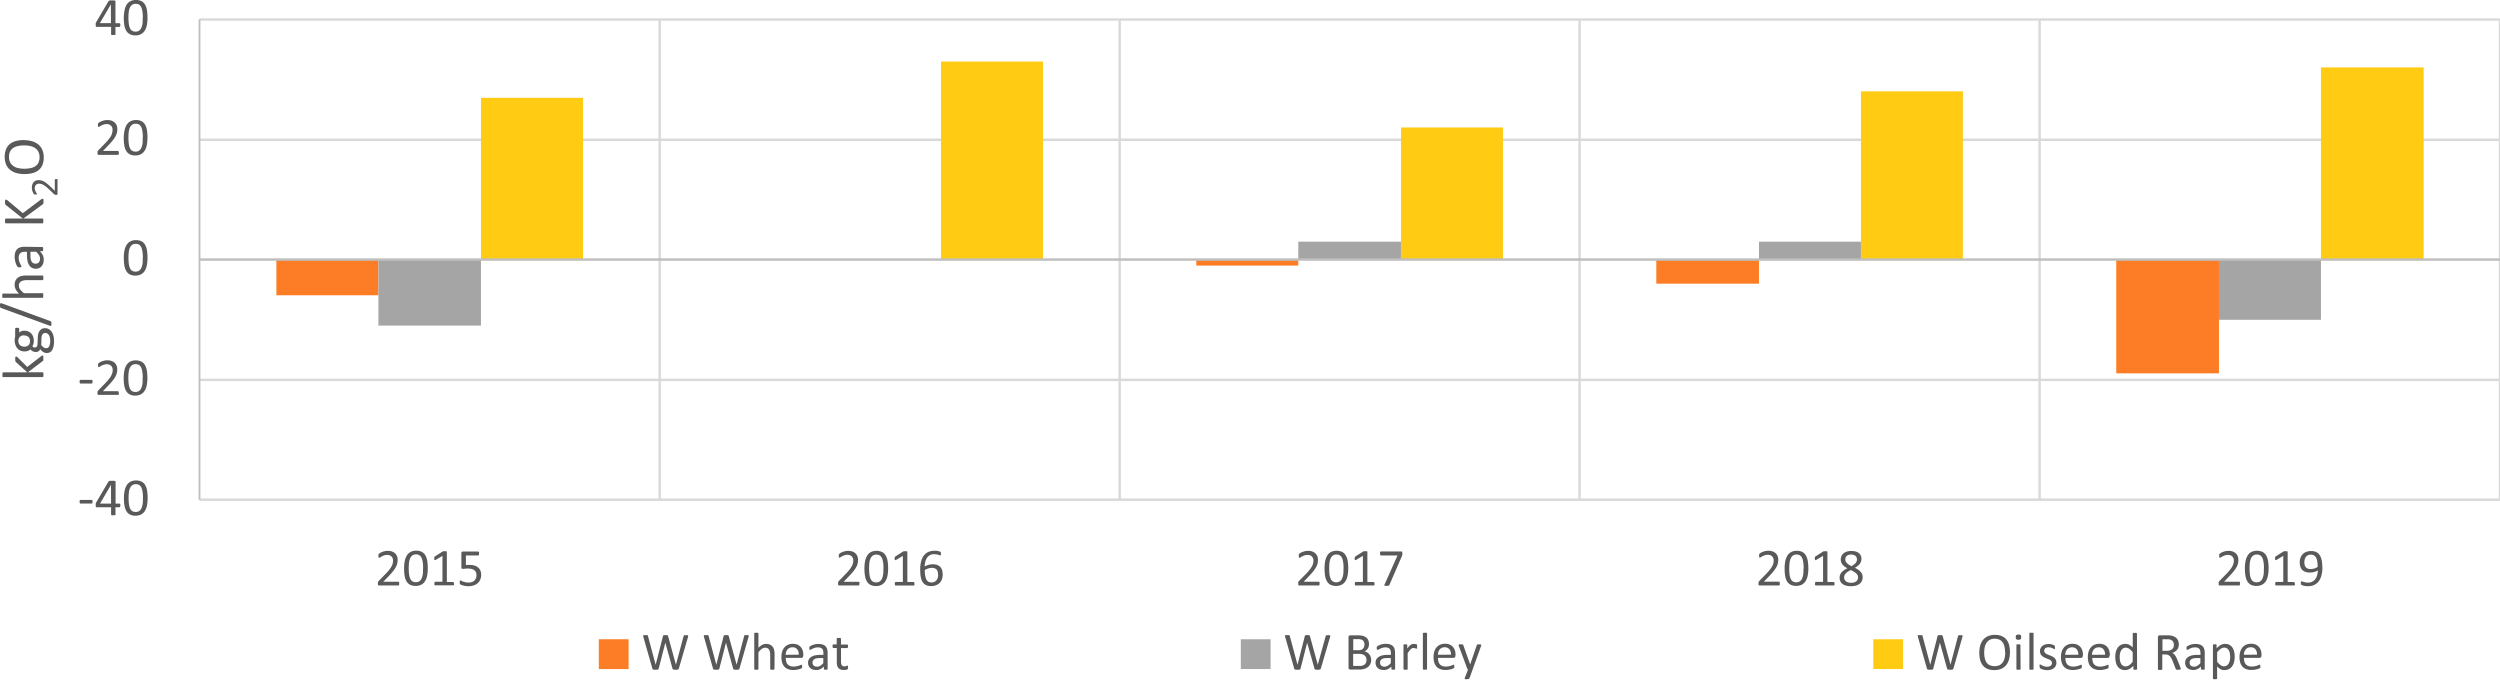 <svg id="Layer_1" data-name="Layer 1" xmlns="http://www.w3.org/2000/svg" viewBox="0 0 1024 280"><defs><style>.cls-1,.cls-5,.cls-6{fill:none;stroke-linejoin:round;}.cls-1{stroke:#d9d9d9;}.cls-2{fill:#fc7d25;}.cls-3{fill:#a5a5a5;}.cls-4{fill:#ffcc13;}.cls-5,.cls-6{stroke:#bfbfbf;}.cls-5{stroke-width:0.75px;}.cls-7{fill:#595959;}</style></defs><path class="cls-1" d="M81.72,8H1024M81.72,57.25H1024M81.72,155.6H1024M81.72,204.67H1024"/><path class="cls-1" d="M1024,8v196.7M835.42,8v196.7M647,8v196.7M458.61,8v196.7M270.2,8v196.7"/><path class="cls-2" d="M866.82,152.93h42.07V106.42H866.82ZM678.42,116.2h42.06v-9.78H678.42ZM490,108.79h41.77v-2.37H490ZM113.2,120.94H155V106.42H113.2Z"/><path class="cls-3" d="M908.89,131h41.77V106.42H908.89ZM720.48,99h41.77v7.4H720.48Zm-188.7,0h42.06v7.4H531.78ZM155,133.38H197v-27H155Z"/><path class="cls-4" d="M950.66,27.62h42.06v78.8H950.66ZM762.25,37.4H804v69H762.25ZM573.84,52.21h41.78v54.21H573.84Zm-188.4-27h41.77v81.17H385.44ZM197,40.06H238.8v66.36H197Z"/><line class="cls-5" x1="81.72" y1="204.67" x2="81.72" y2="7.97"/><line class="cls-6" x1="81.72" y1="106.32" x2="1024" y2="106.32"/><path class="cls-7" d="M37.9,205.51a1.33,1.33,0,0,1-.09.59.32.32,0,0,1-.29.16H33a.31.31,0,0,1-.29-.16,1.22,1.22,0,0,1-.1-.59,1.13,1.13,0,0,1,.1-.57.31.31,0,0,1,.29-.16h4.53a.41.41,0,0,1,.16,0,.22.22,0,0,1,.12.13.87.87,0,0,1,.08.23,1.72,1.72,0,0,1,0,.34M49.28,207a1.22,1.22,0,0,1-.1.56.35.35,0,0,1-.31.21H47.29v2.95a.33.33,0,0,1,0,.15.49.49,0,0,1-.16.1,1.54,1.54,0,0,1-.29.07l-.46,0-.45,0a1.26,1.26,0,0,1-.28-.07.36.36,0,0,1-.15-.1.33.33,0,0,1,0-.15v-2.95H39.68a.69.69,0,0,1-.22,0,.4.4,0,0,1-.15-.12.52.52,0,0,1-.1-.25,2.56,2.56,0,0,1,0-.42c0-.14,0-.26,0-.37a1.36,1.36,0,0,1,0-.3,1.14,1.14,0,0,1,.09-.26,2.86,2.86,0,0,1,.12-.27l5-8.52a.39.39,0,0,1,.16-.15.67.67,0,0,1,.27-.11,2.11,2.11,0,0,1,.41-.06,4.88,4.88,0,0,1,.57,0,5.85,5.85,0,0,1,.64,0A2.13,2.13,0,0,1,47,197a.84.84,0,0,1,.25.11.21.21,0,0,1,.09.17v9h1.58a.33.33,0,0,1,.3.19,1.13,1.13,0,0,1,.11.58m-3.86-8.47h0l-4.51,7.7h4.53Zm15,5.41a15.76,15.76,0,0,1-.25,2.95,6.67,6.67,0,0,1-.85,2.3,4.12,4.12,0,0,1-1.54,1.48,5.52,5.52,0,0,1-4.59.06,3.74,3.74,0,0,1-1.46-1.39,6.53,6.53,0,0,1-.78-2.26,17.55,17.55,0,0,1-.24-3.07,15,15,0,0,1,.27-2.95,6.87,6.87,0,0,1,.84-2.3,4.12,4.12,0,0,1,1.54-1.48,4.72,4.72,0,0,1,2.35-.53,4.91,4.91,0,0,1,2.24.47,3.65,3.65,0,0,1,1.45,1.39,6.33,6.33,0,0,1,.79,2.26,17.62,17.62,0,0,1,.23,3.07m-1.91.13c0-.7,0-1.33-.07-1.89a12.82,12.82,0,0,0-.22-1.47,5,5,0,0,0-.38-1.1,2.83,2.83,0,0,0-.56-.76,2,2,0,0,0-.75-.44,3,3,0,0,0-.93-.13,2.41,2.41,0,0,0-1.5.43,3,3,0,0,0-.91,1.2,6.28,6.28,0,0,0-.45,1.77,19,19,0,0,0-.12,2.2,18.22,18.22,0,0,0,.17,2.67,6,6,0,0,0,.51,1.79,2.36,2.36,0,0,0,.9,1,2.64,2.64,0,0,0,1.33.32,2.72,2.72,0,0,0,1.07-.2,2.11,2.11,0,0,0,.79-.56A3.15,3.15,0,0,0,58,208a6.82,6.82,0,0,0,.35-1.13,12.1,12.1,0,0,0,.18-1.34c0-.48,0-1,0-1.5"/><path class="cls-7" d="M37.9,156.34a1.36,1.36,0,0,1-.09.59.34.34,0,0,1-.29.16H33a.31.31,0,0,1-.29-.17,1.18,1.18,0,0,1-.1-.58,1.09,1.09,0,0,1,.1-.57.31.31,0,0,1,.29-.17h4.53a.41.41,0,0,1,.16,0,.3.3,0,0,1,.12.13,1,1,0,0,1,.08.23,1.83,1.83,0,0,1,0,.35M48.69,161a1.79,1.79,0,0,1,0,.34,1.38,1.38,0,0,1-.07.26.34.34,0,0,1-.14.15.34.34,0,0,1-.17,0H40.52a.77.77,0,0,1-.27,0,.62.62,0,0,1-.19-.12.49.49,0,0,1-.12-.25,1.62,1.62,0,0,1,0-.41c0-.14,0-.27,0-.38a.77.77,0,0,1,.07-.28,1.23,1.23,0,0,1,.14-.25,1.63,1.63,0,0,1,.22-.27l2.8-2.88a19.15,19.15,0,0,0,1.56-1.79,9.3,9.3,0,0,0,.91-1.45,5,5,0,0,0,.42-1.18,6,6,0,0,0,.1-1,2.59,2.59,0,0,0-.16-.88,2,2,0,0,0-.45-.73,2.1,2.1,0,0,0-.75-.5,2.7,2.7,0,0,0-1-.19,3.86,3.86,0,0,0-1.22.19,5.66,5.66,0,0,0-1,.4c-.27.14-.5.28-.69.4a.9.9,0,0,1-.4.18.21.21,0,0,1-.14,0,.33.33,0,0,1-.11-.14,2.61,2.61,0,0,1-.06-.26c0-.11,0-.24,0-.39s0-.2,0-.28a1.12,1.12,0,0,1,0-.21.77.77,0,0,1,.07-.16.89.89,0,0,1,.17-.19,3.59,3.59,0,0,1,.45-.31,5.62,5.62,0,0,1,.81-.39,8.34,8.34,0,0,1,1.06-.32,6,6,0,0,1,1.22-.13,5,5,0,0,1,1.78.29,3.65,3.65,0,0,1,1.28.79,3.31,3.31,0,0,1,.75,1.16,3.88,3.88,0,0,1,.25,1.41,7.59,7.59,0,0,1-.12,1.34,5.44,5.44,0,0,1-.51,1.44,10.22,10.22,0,0,1-1.11,1.73,24.68,24.68,0,0,1-1.93,2.18l-2.22,2.32h6.1a.34.34,0,0,1,.17.05.41.41,0,0,1,.14.15.85.85,0,0,1,.09.24,1.83,1.83,0,0,1,0,.35m11.74-6.25a15.83,15.83,0,0,1-.25,2.95,6.61,6.61,0,0,1-.85,2.29,4.15,4.15,0,0,1-1.54,1.49,4.87,4.87,0,0,1-2.36.52,4.74,4.74,0,0,1-2.23-.47,3.67,3.67,0,0,1-1.46-1.39,6.55,6.55,0,0,1-.78-2.25,17.67,17.67,0,0,1-.24-3.08,14.86,14.86,0,0,1,.27-2.94,6.79,6.79,0,0,1,.84-2.3,4.15,4.15,0,0,1,1.54-1.49,5.47,5.47,0,0,1,4.59,0,3.52,3.52,0,0,1,1.45,1.39,6.35,6.35,0,0,1,.79,2.25,17.66,17.66,0,0,1,.23,3.08m-1.91.13c0-.7,0-1.33-.07-1.89a12.68,12.68,0,0,0-.22-1.48,5.43,5.43,0,0,0-.38-1.1,2.83,2.83,0,0,0-.56-.76,2.16,2.16,0,0,0-.75-.43,3,3,0,0,0-.93-.14,2.41,2.41,0,0,0-1.5.44,2.91,2.91,0,0,0-.91,1.19,6.35,6.35,0,0,0-.45,1.78,18.78,18.78,0,0,0-.12,2.19,18.22,18.22,0,0,0,.17,2.67,6.07,6.07,0,0,0,.51,1.8,2.42,2.42,0,0,0,.9,1,2.64,2.64,0,0,0,1.33.32,2.72,2.72,0,0,0,1.07-.2,2.23,2.23,0,0,0,.79-.56,3.15,3.15,0,0,0,.55-.87,6.82,6.82,0,0,0,.35-1.13,12.44,12.44,0,0,0,.18-1.34c0-.48,0-1,0-1.5"/><path class="cls-7" d="M60.42,105.59a15.72,15.72,0,0,1-.26,3,6.67,6.67,0,0,1-.85,2.3,4,4,0,0,1-1.54,1.48,5.5,5.5,0,0,1-4.58.06A3.68,3.68,0,0,1,51.73,111a6.53,6.53,0,0,1-.79-2.26,18.66,18.66,0,0,1-.23-3.07,15.06,15.06,0,0,1,.26-3,6.67,6.67,0,0,1,.85-2.3,4,4,0,0,1,1.54-1.48,4.66,4.66,0,0,1,2.34-.53,4.88,4.88,0,0,1,2.24.47,3.67,3.67,0,0,1,1.46,1.39,6.33,6.33,0,0,1,.78,2.26,17.55,17.55,0,0,1,.24,3.07m-1.91.13c0-.7,0-1.33-.08-1.89a10.94,10.94,0,0,0-.22-1.47,5,5,0,0,0-.38-1.1,2.63,2.63,0,0,0-.56-.76,2,2,0,0,0-.74-.44,3.05,3.05,0,0,0-.94-.13,2.45,2.45,0,0,0-1.5.43,2.93,2.93,0,0,0-.9,1.2,6,6,0,0,0-.45,1.77,19,19,0,0,0-.12,2.2,18.38,18.38,0,0,0,.16,2.67,6.08,6.08,0,0,0,.51,1.79,2.36,2.36,0,0,0,.9,1,2.94,2.94,0,0,0,2.4.12,2.11,2.11,0,0,0,.79-.56,2.94,2.94,0,0,0,.55-.87,5.77,5.77,0,0,0,.35-1.13,8.69,8.69,0,0,0,.18-1.34c0-.48,0-1,0-1.5"/><path class="cls-7" d="M48.69,62.62a1.72,1.72,0,0,1,0,.34.88.88,0,0,1-.08.26.31.31,0,0,1-.12.15.41.41,0,0,1-.18.05H40.52a.77.77,0,0,1-.27,0,.62.62,0,0,1-.19-.12.45.45,0,0,1-.12-.25,1.62,1.62,0,0,1,0-.41c0-.14,0-.27,0-.38a.82.82,0,0,1,.07-.28,1.23,1.23,0,0,1,.14-.25,2.38,2.38,0,0,1,.22-.27l2.81-2.88a20.44,20.44,0,0,0,1.55-1.79,8.61,8.61,0,0,0,.91-1.45A4.82,4.82,0,0,0,46,54.12a5.13,5.13,0,0,0,.1-1,2.37,2.37,0,0,0-.16-.88,2,2,0,0,0-.45-.73,2.1,2.1,0,0,0-.75-.5,2.69,2.69,0,0,0-1-.19,3.87,3.87,0,0,0-1.23.19,5.66,5.66,0,0,0-1,.4c-.27.14-.5.28-.69.4a.86.86,0,0,1-.4.18.21.21,0,0,1-.14,0,.27.27,0,0,1-.11-.14,2.61,2.61,0,0,1-.06-.26c0-.11,0-.24,0-.39s0-.2,0-.28a1.12,1.12,0,0,1,0-.21.77.77,0,0,1,.07-.16.89.89,0,0,1,.17-.19A3.59,3.59,0,0,1,40.9,50a6.18,6.18,0,0,1,.81-.39,8.34,8.34,0,0,1,1.06-.32A6,6,0,0,1,44,49.17a5,5,0,0,1,1.78.29,3.44,3.44,0,0,1,1.27.79,3.2,3.2,0,0,1,.76,1.16,4.1,4.1,0,0,1,.25,1.41,7.59,7.59,0,0,1-.12,1.34,5.44,5.44,0,0,1-.51,1.44,10.22,10.22,0,0,1-1.11,1.73,24.68,24.68,0,0,1-1.93,2.18l-2.22,2.32h6.11a.33.33,0,0,1,.16.05.41.41,0,0,1,.14.15.75.75,0,0,1,.09.24,1.83,1.83,0,0,1,0,.35m11.72-6.25a15.83,15.83,0,0,1-.25,3,6.82,6.82,0,0,1-.85,2.29,4.17,4.17,0,0,1-1.55,1.49,4.8,4.8,0,0,1-2.35.52,4.74,4.74,0,0,1-2.23-.47,3.67,3.67,0,0,1-1.46-1.39,6.34,6.34,0,0,1-.78-2.25,17.67,17.67,0,0,1-.24-3.08A15.69,15.69,0,0,1,51,53.49a7,7,0,0,1,.85-2.3,4.08,4.08,0,0,1,1.54-1.49,4.82,4.82,0,0,1,2.34-.53,4.73,4.73,0,0,1,2.24.48A3.59,3.59,0,0,1,59.39,51a6.68,6.68,0,0,1,.79,2.26,18.7,18.7,0,0,1,.23,3.08m-1.91.13c0-.7,0-1.33-.07-1.89a10.75,10.75,0,0,0-.23-1.48,4.43,4.43,0,0,0-.38-1.1,2.75,2.75,0,0,0-.55-.76,2,2,0,0,0-.75-.43,3,3,0,0,0-.94-.14,2.4,2.4,0,0,0-1.49.44,2.83,2.83,0,0,0-.91,1.19,6.35,6.35,0,0,0-.45,1.78,18.78,18.78,0,0,0-.12,2.19A18.47,18.47,0,0,0,52.78,59a5.53,5.53,0,0,0,.51,1.79,2.3,2.3,0,0,0,.9,1,2.64,2.64,0,0,0,1.33.32,2.72,2.72,0,0,0,1.07-.2,2.23,2.23,0,0,0,.79-.56,3.15,3.15,0,0,0,.55-.87,6.82,6.82,0,0,0,.35-1.13A10.41,10.41,0,0,0,58.45,58c0-.48,0-1,0-1.5"/><path class="cls-7" d="M49.28,10.25a1.29,1.29,0,0,1-.1.57.36.36,0,0,1-.31.2H47.29v3a.2.2,0,0,1,0,.15.36.36,0,0,1-.15.1,1.54,1.54,0,0,1-.29.07l-.46,0-.45,0a1.26,1.26,0,0,1-.28-.07.36.36,0,0,1-.15-.1.33.33,0,0,1,0-.15V11H39.68a.69.69,0,0,1-.22,0,.4.4,0,0,1-.15-.12.52.52,0,0,1-.1-.25,2.56,2.56,0,0,1,0-.42c0-.14,0-.26,0-.37a1.36,1.36,0,0,1,0-.3,2,2,0,0,1,.08-.26L39.45,9l5-8.52a.39.39,0,0,1,.16-.15.67.67,0,0,1,.27-.11A2.11,2.11,0,0,1,45.3.16l.57,0a5.85,5.85,0,0,1,.64,0,2.74,2.74,0,0,1,.43.07.63.63,0,0,1,.26.11.21.21,0,0,1,.09.17v9h1.58a.33.33,0,0,1,.3.19,1.13,1.13,0,0,1,.11.58M45.42,1.78h0l-4.51,7.7h4.53Zm15,5.41a15.76,15.76,0,0,1-.25,3,6.88,6.88,0,0,1-.85,2.3,4.15,4.15,0,0,1-1.55,1.48,4.8,4.8,0,0,1-2.35.53A4.87,4.87,0,0,1,53.18,14a3.74,3.74,0,0,1-1.46-1.39,6.4,6.4,0,0,1-.78-2.26,17.55,17.55,0,0,1-.24-3.07A15.8,15.8,0,0,1,51,4.31,7.1,7.1,0,0,1,51.81,2,4,4,0,0,1,53.35.53,4.71,4.71,0,0,1,55.69,0a4.85,4.85,0,0,1,2.24.47,3.68,3.68,0,0,1,1.46,1.39,6.53,6.53,0,0,1,.79,2.26,18.66,18.66,0,0,1,.23,3.07m-1.91.13c0-.7,0-1.33-.07-1.89A10.84,10.84,0,0,0,58.2,4a4.16,4.16,0,0,0-.38-1.1,2.61,2.61,0,0,0-.55-.76,2.18,2.18,0,0,0-.75-.44,3.05,3.05,0,0,0-.94-.13A2.4,2.4,0,0,0,54.09,2a2.86,2.86,0,0,0-.91,1.2,6.28,6.28,0,0,0-.45,1.77,19,19,0,0,0-.12,2.2,18.22,18.22,0,0,0,.17,2.67,5.67,5.67,0,0,0,.51,1.8,2.22,2.22,0,0,0,.9,1,2.64,2.64,0,0,0,1.33.32,2.72,2.72,0,0,0,1.07-.2,2.21,2.21,0,0,0,.79-.55,3.37,3.37,0,0,0,.55-.88,6.53,6.53,0,0,0,.35-1.13,10.41,10.41,0,0,0,.17-1.34c0-.48,0-1,0-1.5"/><path class="cls-7" d="M163.51,239.05a1.83,1.83,0,0,1,0,.35,1.26,1.26,0,0,1-.07.25.39.39,0,0,1-.13.15.31.31,0,0,1-.18,0h-7.76a.68.68,0,0,1-.26,0,.37.37,0,0,1-.2-.12.65.65,0,0,1-.12-.25,1.54,1.54,0,0,1,0-.4c0-.15,0-.27,0-.38a.82.82,0,0,1,.07-.29l.14-.25a2.35,2.35,0,0,1,.22-.26L158,235a18,18,0,0,0,1.56-1.79,9,9,0,0,0,.91-1.44,5.13,5.13,0,0,0,.42-1.18,5.21,5.21,0,0,0,.1-1,2.42,2.42,0,0,0-.16-.89,2,2,0,0,0-.45-.73,2.15,2.15,0,0,0-.74-.5,2.78,2.78,0,0,0-1-.18,3.88,3.88,0,0,0-1.23.18,6.63,6.63,0,0,0-.95.4c-.28.15-.5.28-.69.4a.8.8,0,0,1-.4.19.29.29,0,0,1-.14,0,.28.28,0,0,1-.1-.15A1.05,1.05,0,0,1,155,228c0-.1,0-.24,0-.39s0-.2,0-.28a.87.87,0,0,1,.11-.37,1,1,0,0,1,.18-.19,3.6,3.6,0,0,1,.44-.31,5.16,5.16,0,0,1,.81-.38,6,6,0,0,1,1.06-.32,5.43,5.43,0,0,1,1.22-.13,4.91,4.91,0,0,1,1.79.29,3.59,3.59,0,0,1,1.27.78,3.31,3.31,0,0,1,.75,1.16,4.1,4.1,0,0,1,.25,1.41,7.5,7.5,0,0,1-.12,1.34,5.21,5.21,0,0,1-.51,1.44,9.84,9.84,0,0,1-1.11,1.73A24.43,24.43,0,0,1,159.2,236L157,238.27h6.11a.25.25,0,0,1,.16,0,.32.32,0,0,1,.14.14.81.81,0,0,1,.09.25,1.65,1.65,0,0,1,0,.34m11.72-6.25a15.76,15.76,0,0,1-.25,2.95,6.75,6.75,0,0,1-.85,2.3,4.12,4.12,0,0,1-1.54,1.48,5.52,5.52,0,0,1-4.59.06,3.74,3.74,0,0,1-1.46-1.39,6.4,6.4,0,0,1-.78-2.26,17.59,17.59,0,0,1-.24-3.08,15.76,15.76,0,0,1,.26-2.94,7.1,7.1,0,0,1,.85-2.3,4.15,4.15,0,0,1,1.54-1.49,4.82,4.82,0,0,1,2.34-.52,4.73,4.73,0,0,1,2.24.47,3.61,3.61,0,0,1,1.46,1.39,6.55,6.55,0,0,1,.79,2.25,17.74,17.74,0,0,1,.23,3.08m-1.91.13c0-.7,0-1.33-.07-1.89a10.36,10.36,0,0,0-.23-1.47,4.16,4.16,0,0,0-.38-1.1,2.48,2.48,0,0,0-.55-.76,2,2,0,0,0-.75-.44,3,3,0,0,0-.93-.13,2.41,2.41,0,0,0-1.5.43,2.9,2.9,0,0,0-.91,1.19,6.35,6.35,0,0,0-.45,1.78,18.78,18.78,0,0,0-.12,2.19,20.19,20.19,0,0,0,.16,2.68,6.06,6.06,0,0,0,.52,1.79,2.36,2.36,0,0,0,.9,1,2.64,2.64,0,0,0,1.33.32,2.76,2.76,0,0,0,1.07-.2,2.11,2.11,0,0,0,.79-.56,3.15,3.15,0,0,0,.55-.87,6,6,0,0,0,.34-1.13,8.86,8.86,0,0,0,.18-1.34c0-.48,0-1,0-1.5m12.73,6.18a1.69,1.69,0,0,1,0,.35,1,1,0,0,1-.08.23.29.29,0,0,1-.13.12.24.24,0,0,1-.15,0h-7.33a.23.23,0,0,1-.14,0,.34.34,0,0,1-.12-.12.7.7,0,0,1-.1-.23,1.69,1.69,0,0,1,0-.35,1.55,1.55,0,0,1,0-.33.75.75,0,0,1,.09-.24.53.53,0,0,1,.11-.14.3.3,0,0,1,.16-.05h2.93V227.68l-2.71,1.62a1.67,1.67,0,0,1-.33.13.25.25,0,0,1-.2-.05.38.38,0,0,1-.1-.24,2.22,2.22,0,0,1,0-.41,2.82,2.82,0,0,1,0-.31c0-.09,0-.16,0-.22a.38.38,0,0,1,.09-.15.53.53,0,0,1,.16-.13l3.23-2.07a.39.39,0,0,1,.11-.06l.16,0a.85.85,0,0,1,.23,0h.33a2.69,2.69,0,0,1,.43,0,.77.77,0,0,1,.27.06.2.2,0,0,1,.13.1.17.17,0,0,1,0,.12v12.33h2.53a.34.34,0,0,1,.17.05.41.41,0,0,1,.12.14.75.75,0,0,1,.08.24,1.62,1.62,0,0,1,0,.33m11.17-3.77a4.86,4.86,0,0,1-.39,2,4,4,0,0,1-1.07,1.49,4.72,4.72,0,0,1-1.65.91,6.82,6.82,0,0,1-2.14.32,8.09,8.09,0,0,1-1.23-.09,9.68,9.68,0,0,1-1-.23,5.16,5.16,0,0,1-.75-.27,1.94,1.94,0,0,1-.38-.2.48.48,0,0,1-.11-.15,1.16,1.16,0,0,1-.06-.15,1.19,1.19,0,0,1,0-.24c0-.09,0-.2,0-.33a2.92,2.92,0,0,1,0-.33.7.7,0,0,1,.06-.24.39.39,0,0,1,.1-.14.23.23,0,0,1,.14,0,.89.89,0,0,1,.33.13,4,4,0,0,0,.62.3,6.87,6.87,0,0,0,.95.29,5.35,5.35,0,0,0,1.35.15,4.72,4.72,0,0,0,1.34-.18,2.65,2.65,0,0,0,1-.54,2.39,2.39,0,0,0,.69-.93,3.24,3.24,0,0,0,.25-1.36,3.16,3.16,0,0,0-.21-1.19,2,2,0,0,0-.65-.85,3,3,0,0,0-1.11-.51,6.36,6.36,0,0,0-1.61-.17,9.34,9.34,0,0,0-1.14.06,5.69,5.69,0,0,1-.89.07.58.58,0,0,1-.43-.14.83.83,0,0,1-.13-.55v-5.71a.73.73,0,0,1,.17-.53.62.62,0,0,1,.48-.18h6.21a.34.34,0,0,1,.17.05.41.41,0,0,1,.14.15,1.05,1.05,0,0,1,.08.25,1.86,1.86,0,0,1,0,.36,1.37,1.37,0,0,1-.11.6.3.3,0,0,1-.29.22h-5v3.94a6.34,6.34,0,0,1,.75-.07h.88a6.49,6.49,0,0,1,2,.29,3.87,3.87,0,0,1,1.45.82,3.34,3.34,0,0,1,.88,1.27,4.42,4.42,0,0,1,.3,1.66"/><path class="cls-7" d="M352,239.05a1.9,1.9,0,0,1,0,.35,1.26,1.26,0,0,1-.07.25.39.39,0,0,1-.13.15.41.41,0,0,1-.18,0h-7.76a.77.77,0,0,1-.27,0,.39.39,0,0,1-.19-.12.65.65,0,0,1-.12-.25,1.54,1.54,0,0,1,0-.4c0-.15,0-.27,0-.38a.82.82,0,0,1,.07-.29,2.18,2.18,0,0,1,.14-.25,2.35,2.35,0,0,1,.22-.26l2.81-2.89a21,21,0,0,0,1.56-1.79,9.6,9.6,0,0,0,.9-1.44,5.13,5.13,0,0,0,.42-1.18,5.21,5.21,0,0,0,.1-1,2.42,2.42,0,0,0-.16-.89,2,2,0,0,0-.45-.73,2.1,2.1,0,0,0-.75-.5,2.69,2.69,0,0,0-1-.18,3.88,3.88,0,0,0-1.23.18,6.63,6.63,0,0,0-.95.4l-.69.4a.8.8,0,0,1-.4.19.21.21,0,0,1-.14,0,.24.24,0,0,1-.1-.15.77.77,0,0,1-.06-.26,2.21,2.21,0,0,1,0-.39c0-.11,0-.2,0-.28a.87.87,0,0,1,.11-.37,1.23,1.23,0,0,1,.17-.19,4.32,4.32,0,0,1,.46-.31,4.63,4.63,0,0,1,.8-.38,7.35,7.35,0,0,1,1.06-.32,5.43,5.43,0,0,1,1.22-.13,5.14,5.14,0,0,1,1.79.28,3.76,3.76,0,0,1,1.27.79,3.31,3.31,0,0,1,.75,1.16,4.1,4.1,0,0,1,.25,1.41,7.5,7.5,0,0,1-.12,1.34,5.51,5.51,0,0,1-.5,1.44,10.58,10.58,0,0,1-1.12,1.73,24.68,24.68,0,0,1-1.93,2.18l-2.22,2.33h6.11a.25.25,0,0,1,.16,0,.49.49,0,0,1,.15.14.82.82,0,0,1,.08.25,1.72,1.72,0,0,1,0,.34m11.72-6.25a15.76,15.76,0,0,1-.25,2.95,6.67,6.67,0,0,1-.85,2.3,4.15,4.15,0,0,1-1.55,1.48,4.78,4.78,0,0,1-2.35.53,4.87,4.87,0,0,1-2.23-.47,3.74,3.74,0,0,1-1.46-1.39,6.4,6.4,0,0,1-.78-2.26,17.59,17.59,0,0,1-.24-3.08,15.69,15.69,0,0,1,.26-2.94,7.1,7.1,0,0,1,.85-2.3,4.08,4.08,0,0,1,1.54-1.49,5.57,5.57,0,0,1,4.59,0,3.65,3.65,0,0,1,1.45,1.39,6.55,6.55,0,0,1,.79,2.25,18.78,18.78,0,0,1,.23,3.08m-1.91.13c0-.7,0-1.33-.07-1.89a10.59,10.59,0,0,0-.23-1.47,4.56,4.56,0,0,0-.37-1.1,2.83,2.83,0,0,0-.56-.76,2,2,0,0,0-.75-.44,3.05,3.05,0,0,0-.94-.13,2.4,2.4,0,0,0-1.49.43,2.9,2.9,0,0,0-.91,1.19,6.35,6.35,0,0,0-.45,1.78,18.84,18.84,0,0,0-.12,2.2,18.32,18.32,0,0,0,.17,2.67,5.53,5.53,0,0,0,.51,1.79,2.36,2.36,0,0,0,.9,1,2.64,2.64,0,0,0,1.33.32,2.72,2.72,0,0,0,1.07-.2,2.11,2.11,0,0,0,.79-.56,3.15,3.15,0,0,0,.55-.87,6.82,6.82,0,0,0,.35-1.13,12.44,12.44,0,0,0,.18-1.34c0-.48,0-1,0-1.5m12.74,6.18a1.61,1.61,0,0,1,0,.35,1,1,0,0,1-.08.23.29.29,0,0,1-.13.12.25.25,0,0,1-.14,0h-7.34a.23.23,0,0,1-.14,0,.28.28,0,0,1-.12-.12,1,1,0,0,1-.1-.23,1.69,1.69,0,0,1,0-.35,1.55,1.55,0,0,1,0-.33,1.1,1.1,0,0,1,.09-.24.53.53,0,0,1,.11-.14.3.3,0,0,1,.16-.05h2.93V227.68l-2.71,1.62a1.67,1.67,0,0,1-.33.13.25.25,0,0,1-.2-.05.45.45,0,0,1-.11-.23c0-.11,0-.25,0-.42a2.82,2.82,0,0,1,0-.31,1,1,0,0,1,.05-.22.4.4,0,0,1,.1-.15.67.67,0,0,1,.15-.13l3.23-2.07.11-.06.17,0a.73.73,0,0,1,.22,0h.33a2.69,2.69,0,0,1,.43,0,.77.77,0,0,1,.27.06.23.23,0,0,1,.13.09.22.22,0,0,1,0,.13v12.33h2.54a.33.33,0,0,1,.16.05.41.41,0,0,1,.12.14,1.12,1.12,0,0,1,.08.24,1.55,1.55,0,0,1,0,.33m11.58-3.8a5.66,5.66,0,0,1-.28,1.78,4.25,4.25,0,0,1-.87,1.52,4.18,4.18,0,0,1-1.49,1,5.16,5.16,0,0,1-2.13.4,4.92,4.92,0,0,1-1.55-.22,3.45,3.45,0,0,1-1.17-.62,3.3,3.3,0,0,1-.83-1,5.59,5.59,0,0,1-.53-1.34,10.71,10.71,0,0,1-.29-1.64c0-.59-.08-1.23-.08-1.91s0-1.2.09-1.82a11.44,11.44,0,0,1,.35-1.78,7.42,7.42,0,0,1,.68-1.61,5,5,0,0,1,1.07-1.31,4.8,4.8,0,0,1,1.55-.89,6.33,6.33,0,0,1,2.09-.32,7.67,7.67,0,0,1,.82,0,5.73,5.73,0,0,1,.76.13,3.08,3.08,0,0,1,.58.18,1.39,1.39,0,0,1,.32.15.63.63,0,0,1,.11.13.44.44,0,0,1,.06.16.48.48,0,0,1,0,.18,1.85,1.85,0,0,1,0,.25v.34a1.07,1.07,0,0,1,0,.23.34.34,0,0,1-.1.13.25.25,0,0,1-.16,0,.93.93,0,0,1-.32-.07l-.51-.17a6,6,0,0,0-.7-.17,5.71,5.71,0,0,0-1-.08,3.38,3.38,0,0,0-2.92,1.52,4.86,4.86,0,0,0-.68,1.61,9.26,9.26,0,0,0-.26,1.92c.19-.11.4-.22.64-.33s.49-.2.77-.29a5.67,5.67,0,0,1,.88-.21,5.33,5.33,0,0,1,1-.08,5.15,5.15,0,0,1,1.92.31,3.19,3.19,0,0,1,1.26.85,3.32,3.32,0,0,1,.69,1.3,5.86,5.86,0,0,1,.21,1.61m-1.89.17a5.14,5.14,0,0,0-.12-1.15,2.35,2.35,0,0,0-.42-.87,1.94,1.94,0,0,0-.78-.55,3.29,3.29,0,0,0-1.21-.2,5.52,5.52,0,0,0-.8.07,5.77,5.77,0,0,0-.77.2,5.7,5.7,0,0,0-.72.29,4.75,4.75,0,0,0-.63.37A12.79,12.79,0,0,0,379,236a4.57,4.57,0,0,0,.53,1.51,2.06,2.06,0,0,0,.84.82,2.82,2.82,0,0,0,1.2.24,2.65,2.65,0,0,0,1.2-.26,2.54,2.54,0,0,0,.85-.7,2.87,2.87,0,0,0,.49-1,3.84,3.84,0,0,0,.16-1.12"/><path class="cls-7" d="M540.49,239.05c0,.13,0,.24,0,.35a1.23,1.23,0,0,1-.08.25.28.28,0,0,1-.13.15.27.27,0,0,1-.18,0h-7.75a.73.73,0,0,1-.27,0,.41.41,0,0,1-.2-.12.65.65,0,0,1-.12-.25,2.25,2.25,0,0,1,0-.4,2.18,2.18,0,0,1,0-.38.82.82,0,0,1,.07-.29,1,1,0,0,1,.14-.25,1.5,1.5,0,0,1,.21-.26L535,235a18,18,0,0,0,1.56-1.79,10.67,10.67,0,0,0,.91-1.44,4.63,4.63,0,0,0,.41-1.18,5.21,5.21,0,0,0,.1-1,2.6,2.6,0,0,0-.15-.89,2.21,2.21,0,0,0-.46-.73,2,2,0,0,0-.74-.5,2.74,2.74,0,0,0-1-.18,3.86,3.86,0,0,0-1.22.18,6.78,6.78,0,0,0-1,.4c-.27.15-.5.28-.68.4a.82.82,0,0,1-.41.19.23.23,0,0,1-.14,0,.36.36,0,0,1-.1-.15A1.12,1.12,0,0,1,532,228a2.3,2.3,0,0,1,0-.39,2.35,2.35,0,0,1,0-.28.65.65,0,0,1,0-.21.56.56,0,0,1,.07-.16.85.85,0,0,1,.17-.19,3.59,3.59,0,0,1,.45-.31,4.63,4.63,0,0,1,.8-.38,7.12,7.12,0,0,1,1.07-.32,5.31,5.31,0,0,1,1.22-.13,5.08,5.08,0,0,1,1.78.28,3.76,3.76,0,0,1,1.27.79,3.2,3.2,0,0,1,.76,1.16,4.09,4.09,0,0,1,.24,1.41,7.5,7.5,0,0,1-.11,1.34,5.56,5.56,0,0,1-.51,1.44,11.16,11.16,0,0,1-1.11,1.73,26.42,26.42,0,0,1-1.93,2.18L534,238.27h6.11a.26.26,0,0,1,.17,0,.47.47,0,0,1,.14.14.81.81,0,0,1,.09.25,3.11,3.11,0,0,1,0,.34m11.73-6.25a15.72,15.72,0,0,1-.26,2.95,6.87,6.87,0,0,1-.84,2.3,4.23,4.23,0,0,1-1.55,1.48,5.5,5.5,0,0,1-4.58.06,3.68,3.68,0,0,1-1.46-1.39,6.6,6.6,0,0,1-.79-2.26,18.7,18.7,0,0,1-.23-3.08,15.69,15.69,0,0,1,.26-2.94,6.87,6.87,0,0,1,.84-2.3,4.1,4.1,0,0,1,1.55-1.49,5.55,5.55,0,0,1,4.58,0,3.67,3.67,0,0,1,1.46,1.39,6.55,6.55,0,0,1,.79,2.25,18.78,18.78,0,0,1,.23,3.08m-1.91.13c0-.7,0-1.33-.08-1.89a10.69,10.69,0,0,0-.22-1.47,4.55,4.55,0,0,0-.38-1.1,2.35,2.35,0,0,0-.56-.76,1.92,1.92,0,0,0-.74-.44,3.05,3.05,0,0,0-.94-.13,2.43,2.43,0,0,0-1.5.43,3,3,0,0,0-.9,1.19,6.35,6.35,0,0,0-.45,1.78,18.84,18.84,0,0,0-.12,2.2,18.47,18.47,0,0,0,.16,2.67,5.78,5.78,0,0,0,.52,1.79,2.24,2.24,0,0,0,.9,1,2.59,2.59,0,0,0,1.33.32,2.67,2.67,0,0,0,1.06-.2,2.23,2.23,0,0,0,.8-.56,2.92,2.92,0,0,0,.54-.87,6,6,0,0,0,.35-1.13,8.86,8.86,0,0,0,.18-1.34c0-.48,0-1,0-1.5M563,239.11a1.69,1.69,0,0,1,0,.35.69.69,0,0,1-.09.23.28.28,0,0,1-.12.12.28.28,0,0,1-.15,0h-7.33a.23.23,0,0,1-.14,0,.29.29,0,0,1-.13-.12.69.69,0,0,1-.09-.23,1.69,1.69,0,0,1,0-.35,1.55,1.55,0,0,1,0-.33,1.12,1.12,0,0,1,.08-.24.41.41,0,0,1,.12-.14.28.28,0,0,1,.16-.05h2.93V227.68l-2.72,1.62a1.46,1.46,0,0,1-.33.13.26.26,0,0,1-.2-.05.45.45,0,0,1-.1-.24,2.29,2.29,0,0,1,0-.41,2.54,2.54,0,0,1,0-.31,1,1,0,0,1,.05-.22.38.38,0,0,1,.09-.15.53.53,0,0,1,.16-.13l3.23-2.07.11-.06.16,0a.8.8,0,0,1,.23,0h.32a2.82,2.82,0,0,1,.44,0,.83.83,0,0,1,.27.06.23.23,0,0,1,.13.09.31.31,0,0,1,0,.13v12.33h2.54a.3.3,0,0,1,.16.05.44.44,0,0,1,.13.14.76.76,0,0,1,.07.24,1.55,1.55,0,0,1,0,.33m11.43-12.49c0,.13,0,.24,0,.35s0,.21-.05.3a1.29,1.29,0,0,1-.08.28,1.72,1.72,0,0,1-.11.29l-5.05,11.65a.7.7,0,0,1-.14.21.64.64,0,0,1-.21.14,1.13,1.13,0,0,1-.31.06l-.48,0a3,3,0,0,1-.58,0,.7.7,0,0,1-.3-.1.2.2,0,0,1-.08-.17,1.17,1.17,0,0,1,.08-.25l5.32-11.91h-6.74a.33.33,0,0,1-.31-.21,1.46,1.46,0,0,1-.1-.61,1.94,1.94,0,0,1,0-.36.88.88,0,0,1,.09-.26.32.32,0,0,1,.13-.15.31.31,0,0,1,.17-.05h8.18a1,1,0,0,1,.26,0,.27.27,0,0,1,.18.13.66.66,0,0,1,.09.25,2.06,2.06,0,0,1,0,.39"/><path class="cls-7" d="M729,239.05a1.72,1.72,0,0,1,0,.34,1.15,1.15,0,0,1-.08.26.32.32,0,0,1-.13.15.27.27,0,0,1-.18,0h-7.75a.77.77,0,0,1-.27,0,.41.41,0,0,1-.2-.12.53.53,0,0,1-.11-.25,1.54,1.54,0,0,1,0-.4c0-.15,0-.27,0-.38a1.11,1.11,0,0,1,.08-.29,1.57,1.57,0,0,1,.14-.25,2.19,2.19,0,0,1,.22-.27l2.8-2.88a18,18,0,0,0,1.56-1.79,10.67,10.67,0,0,0,.91-1.44,4.56,4.56,0,0,0,.41-1.19,5,5,0,0,0,.1-1,2.64,2.64,0,0,0-.15-.89,2.36,2.36,0,0,0-.45-.73,2.1,2.1,0,0,0-.75-.5,2.74,2.74,0,0,0-1-.18,3.86,3.86,0,0,0-1.22.18,6.32,6.32,0,0,0-1,.4c-.27.15-.5.28-.68.4a.82.82,0,0,1-.41.19.24.24,0,0,1-.14-.05.27.27,0,0,1-.1-.14,2.07,2.07,0,0,1-.06-.26c0-.11,0-.24,0-.39a2.35,2.35,0,0,1,0-.28.88.88,0,0,1,0-.2.87.87,0,0,1,.07-.17,1.23,1.23,0,0,1,.17-.19,5.16,5.16,0,0,1,.45-.31,4.63,4.63,0,0,1,.8-.38,6.12,6.12,0,0,1,1.07-.32,5.31,5.31,0,0,1,1.22-.13,4.85,4.85,0,0,1,1.78.29,3.5,3.5,0,0,1,1.27.78,3.06,3.06,0,0,1,.75,1.16,3.88,3.88,0,0,1,.26,1.41,7.51,7.51,0,0,1-.13,1.34,5,5,0,0,1-.5,1.45,11.61,11.61,0,0,1-1.11,1.72,26.13,26.13,0,0,1-1.93,2.19l-2.23,2.32h6.11a.26.26,0,0,1,.17,0,.38.38,0,0,1,.14.14.81.81,0,0,1,.09.25,1.65,1.65,0,0,1,0,.34m11.72-6.25a15.72,15.72,0,0,1-.26,2.95,7,7,0,0,1-.84,2.3,4.15,4.15,0,0,1-1.55,1.48,5.5,5.5,0,0,1-4.58.06A3.68,3.68,0,0,1,732,238.2a6.68,6.68,0,0,1-.79-2.26,18.7,18.7,0,0,1-.23-3.08,15.76,15.76,0,0,1,.26-2.94,6.88,6.88,0,0,1,.85-2.3,4.08,4.08,0,0,1,1.54-1.49,4.79,4.79,0,0,1,2.34-.52,4.73,4.73,0,0,1,2.24.47,3.67,3.67,0,0,1,1.46,1.39,6.34,6.34,0,0,1,.78,2.25,17.67,17.67,0,0,1,.24,3.08m-1.91.13a18.07,18.07,0,0,0-.08-1.89,10.46,10.46,0,0,0-.22-1.47,5,5,0,0,0-.38-1.1,2.63,2.63,0,0,0-.56-.76,2,2,0,0,0-.74-.44,3.05,3.05,0,0,0-.94-.13,2.45,2.45,0,0,0-1.5.43,3,3,0,0,0-.9,1.19,6.44,6.44,0,0,0-.45,1.78,21.34,21.34,0,0,0,0,4.87,5.78,5.78,0,0,0,.52,1.79,2.24,2.24,0,0,0,.9,1,2.59,2.59,0,0,0,1.33.32,2.67,2.67,0,0,0,1.06-.2,2.11,2.11,0,0,0,.79-.56,3,3,0,0,0,.56-.87,6.55,6.55,0,0,0,.34-1.13,8.86,8.86,0,0,0,.18-1.34c0-.48,0-1,0-1.5m12.73,6.18a1.69,1.69,0,0,1,0,.35.69.69,0,0,1-.09.23.28.28,0,0,1-.12.12.28.28,0,0,1-.15,0H743.8a.23.23,0,0,1-.14,0,.29.29,0,0,1-.13-.12.69.69,0,0,1-.09-.23,1.69,1.69,0,0,1,0-.35,1.55,1.55,0,0,1,0-.33.87.87,0,0,1,.08-.23.36.36,0,0,1,.12-.15.3.3,0,0,1,.16-.05h2.93V227.68L744,229.3a1.3,1.3,0,0,1-.33.13.26.26,0,0,1-.2-.05.45.45,0,0,1-.1-.24,2.22,2.22,0,0,1,0-.41,2.54,2.54,0,0,1,0-.31,1,1,0,0,1,0-.22.38.38,0,0,1,.09-.15.53.53,0,0,1,.16-.13l3.23-2.07a.39.39,0,0,1,.11-.06l.16,0a1.43,1.43,0,0,1,.23,0h.32a2.82,2.82,0,0,1,.44,0,.9.9,0,0,1,.27.06.23.23,0,0,1,.13.1.27.27,0,0,1,0,.12v12.33h2.54a.3.3,0,0,1,.16.05.38.38,0,0,1,.13.15.63.63,0,0,1,.07.23,1.55,1.55,0,0,1,0,.33m11.55-2.86a3.93,3.93,0,0,1-.32,1.62,3.24,3.24,0,0,1-.94,1.2,4.4,4.4,0,0,1-1.52.74,8,8,0,0,1-2.06.25,7.65,7.65,0,0,1-1.94-.23,4.23,4.23,0,0,1-1.45-.67,2.93,2.93,0,0,1-.91-1.1,3.35,3.35,0,0,1-.32-1.48,3.23,3.23,0,0,1,.22-1.22,3.36,3.36,0,0,1,.62-1,5.16,5.16,0,0,1,1-.87,11,11,0,0,1,1.34-.78,7.8,7.8,0,0,1-1.15-.71,4.64,4.64,0,0,1-.84-.81,3.15,3.15,0,0,1-.53-.94,3.2,3.2,0,0,1-.18-1.09,3.72,3.72,0,0,1,.26-1.38,3.07,3.07,0,0,1,.81-1.12,4,4,0,0,1,1.36-.76,6.31,6.31,0,0,1,1.94-.27,5.93,5.93,0,0,1,1.84.25,3.57,3.57,0,0,1,1.28.7,2.49,2.49,0,0,1,.74,1,3.43,3.43,0,0,1,.24,1.28,3.11,3.11,0,0,1-.18,1.06,3.37,3.37,0,0,1-.52,1,4.56,4.56,0,0,1-.85.85,7.69,7.69,0,0,1-1.16.74,13.09,13.09,0,0,1,1.37.79,4.81,4.81,0,0,1,1,.86,3.44,3.44,0,0,1,.62,1,3,3,0,0,1,.21,1.13m-1.88.19a2.2,2.2,0,0,0-.19-.9,2.34,2.34,0,0,0-.56-.76,5.6,5.6,0,0,0-.93-.68c-.38-.22-.81-.46-1.3-.69a12.9,12.9,0,0,0-1.2.67,5.18,5.18,0,0,0-.85.69,2.73,2.73,0,0,0-.49.76,2,2,0,0,0-.17.87,2,2,0,0,0,.72,1.63,3.43,3.43,0,0,0,2.15.57,3.23,3.23,0,0,0,2.1-.58,1.91,1.91,0,0,0,.72-1.58m-.46-7.39a2,2,0,0,0-.16-.83,1.68,1.68,0,0,0-.46-.63,2,2,0,0,0-.76-.39,3.49,3.49,0,0,0-1-.14,2.62,2.62,0,0,0-1.77.53,1.83,1.83,0,0,0-.61,1.46,2,2,0,0,0,.15.78,2.14,2.14,0,0,0,.46.69,4,4,0,0,0,.78.64c.31.2.69.42,1.12.64a5.33,5.33,0,0,0,1.68-1.25,2.24,2.24,0,0,0,.59-1.5"/><path class="cls-7" d="M917.48,239.05a1.9,1.9,0,0,1,0,.35,1.26,1.26,0,0,1-.07.25.39.39,0,0,1-.13.15.31.31,0,0,1-.18,0h-7.76a.77.77,0,0,1-.27,0,.39.39,0,0,1-.19-.12.65.65,0,0,1-.12-.25,1.54,1.54,0,0,1,0-.4c0-.15,0-.27,0-.38a.82.82,0,0,1,.07-.29l.14-.25a2.35,2.35,0,0,1,.22-.26L912,235a21,21,0,0,0,1.56-1.79,9.6,9.6,0,0,0,.9-1.44,5.13,5.13,0,0,0,.42-1.18,5.21,5.21,0,0,0,.1-1,2.38,2.38,0,0,0-.16-.89,2,2,0,0,0-.45-.73,2.1,2.1,0,0,0-.75-.5,2.69,2.69,0,0,0-1-.18,3.88,3.88,0,0,0-1.23.18,6.63,6.63,0,0,0-1,.4c-.27.15-.5.28-.68.4a.86.86,0,0,1-.41.19.23.23,0,0,1-.14,0,.24.24,0,0,1-.1-.15A.77.77,0,0,1,909,228a2.21,2.21,0,0,1,0-.39c0-.11,0-.2,0-.28s0-.15,0-.21a1.11,1.11,0,0,1,.07-.16,1.23,1.23,0,0,1,.17-.19,3.18,3.18,0,0,1,.46-.31,4.63,4.63,0,0,1,.8-.38,7.35,7.35,0,0,1,1.06-.32,5.43,5.43,0,0,1,1.22-.13,5.14,5.14,0,0,1,1.79.28,3.76,3.76,0,0,1,1.27.79,3.31,3.31,0,0,1,.75,1.16,3.88,3.88,0,0,1,.25,1.41,7.5,7.5,0,0,1-.12,1.34,5.51,5.51,0,0,1-.5,1.44,10.58,10.58,0,0,1-1.12,1.73,24.68,24.68,0,0,1-1.93,2.18L911,238.27h6.11a.25.25,0,0,1,.16,0,.49.49,0,0,1,.15.14.82.82,0,0,1,.08.25,1.72,1.72,0,0,1,0,.34m11.72-6.25a15.76,15.76,0,0,1-.25,2.95,6.67,6.67,0,0,1-.85,2.3,4.2,4.2,0,0,1-1.54,1.48,5.52,5.52,0,0,1-4.59.06,3.74,3.74,0,0,1-1.46-1.39,6.4,6.4,0,0,1-.78-2.26,17.59,17.59,0,0,1-.24-3.08,15.69,15.69,0,0,1,.26-2.94,7.1,7.1,0,0,1,.85-2.3,4.08,4.08,0,0,1,1.54-1.49,5.57,5.57,0,0,1,4.59,0,3.65,3.65,0,0,1,1.45,1.39,6.55,6.55,0,0,1,.79,2.25,17.74,17.74,0,0,1,.23,3.08m-1.9.13c0-.7,0-1.33-.08-1.89a10.59,10.59,0,0,0-.23-1.47,4.56,4.56,0,0,0-.37-1.1,2.83,2.83,0,0,0-.56-.76,2.08,2.08,0,0,0-.74-.44,3.14,3.14,0,0,0-.94-.13,2.41,2.41,0,0,0-1.5.43,2.9,2.9,0,0,0-.91,1.19,6.35,6.35,0,0,0-.45,1.78,18.84,18.84,0,0,0-.12,2.2,18.32,18.32,0,0,0,.17,2.67,5.53,5.53,0,0,0,.51,1.79,2.36,2.36,0,0,0,.9,1,2.64,2.64,0,0,0,1.33.32,2.72,2.72,0,0,0,1.07-.2,2.11,2.11,0,0,0,.79-.56,3.15,3.15,0,0,0,.55-.87,6.82,6.82,0,0,0,.35-1.13,12.44,12.44,0,0,0,.18-1.34c0-.48,0-1,0-1.5M940,239.11a1.16,1.16,0,0,1,0,.35,1,1,0,0,1-.08.23.29.29,0,0,1-.13.12.25.25,0,0,1-.14,0H932.3a.25.25,0,0,1-.14,0,.28.28,0,0,1-.12-.12,1,1,0,0,1-.1-.23,1.69,1.69,0,0,1,0-.35,1.55,1.55,0,0,1,0-.33,1.1,1.1,0,0,1,.09-.24.53.53,0,0,1,.11-.14.3.3,0,0,1,.16-.05h2.93V227.68l-2.71,1.62a1.67,1.67,0,0,1-.33.13.25.25,0,0,1-.2-.05.45.45,0,0,1-.11-.24,2.37,2.37,0,0,1,0-.41,2.82,2.82,0,0,1,0-.31,1,1,0,0,1,0-.22.31.31,0,0,1,.1-.15.67.67,0,0,1,.15-.13l3.23-2.07.11-.06.17,0a.73.73,0,0,1,.22,0h.33a2.69,2.69,0,0,1,.43,0,.9.9,0,0,1,.28.06.33.33,0,0,1,.13.09.31.31,0,0,1,0,.13v12.33h2.54a.33.33,0,0,1,.16.05.41.41,0,0,1,.12.14,1.12,1.12,0,0,1,.08.24,1.55,1.55,0,0,1,0,.33m11.33-6.83a16.36,16.36,0,0,1-.11,1.84,9.58,9.58,0,0,1-.37,1.8,6.83,6.83,0,0,1-.7,1.61,4.84,4.84,0,0,1-1.1,1.32,5.12,5.12,0,0,1-1.59.89,6.54,6.54,0,0,1-2.13.32,6.84,6.84,0,0,1-.91-.06,7.43,7.43,0,0,1-.79-.15c-.23-.06-.43-.12-.59-.18a1.35,1.35,0,0,1-.35-.2.51.51,0,0,1-.15-.26,1.47,1.47,0,0,1-.05-.45c0-.16,0-.29,0-.38a.8.8,0,0,1,.05-.22.22.22,0,0,1,.09-.1.33.33,0,0,1,.15,0,1.22,1.22,0,0,1,.34.08l.55.18c.22.06.47.12.77.18a6,6,0,0,0,1,.08,3.74,3.74,0,0,0,1.8-.41,3.44,3.44,0,0,0,1.24-1.09,5.08,5.08,0,0,0,.71-1.58,7.78,7.78,0,0,0,.26-1.9,7.69,7.69,0,0,1-1.37.6,6.12,6.12,0,0,1-1.85.26,5.42,5.42,0,0,1-2-.32,3.36,3.36,0,0,1-1.28-.88,3.3,3.3,0,0,1-.69-1.31,6.23,6.23,0,0,1-.22-1.66,5.75,5.75,0,0,1,.28-1.77,4,4,0,0,1,.85-1.48,3.91,3.91,0,0,1,1.46-1,5.25,5.25,0,0,1,2.12-.38,4.94,4.94,0,0,1,1.56.22,3.63,3.63,0,0,1,1.18.64,3.77,3.77,0,0,1,.84,1,5.24,5.24,0,0,1,.56,1.34,10.83,10.83,0,0,1,.31,1.62,17.86,17.86,0,0,1,.09,1.84m-1.9-.21a12.75,12.75,0,0,0-.18-2.33,4.75,4.75,0,0,0-.55-1.54,2.28,2.28,0,0,0-.87-.85,2.73,2.73,0,0,0-1.21-.26,2.59,2.59,0,0,0-1.2.26,2.29,2.29,0,0,0-.82.68,2.82,2.82,0,0,0-.47,1,3.89,3.89,0,0,0-.16,1.12,4.69,4.69,0,0,0,.14,1.17,2.23,2.23,0,0,0,.44.9,1.86,1.86,0,0,0,.79.57,3.1,3.1,0,0,0,1.21.2,5.2,5.2,0,0,0,1.57-.24,4.58,4.58,0,0,0,1.31-.65"/><path class="cls-7" d="M20.59,131.52a.65.65,0,0,1,.25.12.72.72,0,0,1,.14.2,1.67,1.67,0,0,1,.07.3c0,.11,0,.26,0,.42a2.29,2.29,0,0,1,0,.5.83.83,0,0,1-.12.31.3.3,0,0,1-.19.13.39.39,0,0,1-.27-.05l-20-7.28a.73.73,0,0,1-.25-.12.94.94,0,0,1-.14-.19.83.83,0,0,1-.07-.3c0-.12,0-.26,0-.43a2.35,2.35,0,0,1,0-.5.94.94,0,0,1,.12-.3.29.29,0,0,1,.19-.13.49.49,0,0,1,.28,0Zm-3.2-18.66a.21.21,0,0,1,.16,0,.31.31,0,0,1,.12.15,1.33,1.33,0,0,1,.07.3c0,.13,0,.29,0,.48s0,.37,0,.5a1.33,1.33,0,0,1-.07.3.4.4,0,0,1-.12.16.25.25,0,0,1-.16,0H11.05a5.94,5.94,0,0,0-1.49.15,2.91,2.91,0,0,0-1,.42,1.88,1.88,0,0,0-.63.71,2.38,2.38,0,0,0-.21,1,2.54,2.54,0,0,0,.53,1.5,8.37,8.37,0,0,0,1.55,1.56h7.57a.25.25,0,0,1,.16,0,.31.31,0,0,1,.12.15,1.48,1.48,0,0,1,.07.3c0,.13,0,.3,0,.5s0,.35,0,.48a1.61,1.61,0,0,1-.07.31.27.27,0,0,1-.12.15.25.25,0,0,1-.16,0H1.31a.34.34,0,0,1-.17,0A.32.32,0,0,1,1,122a1.61,1.61,0,0,1-.07-.31c0-.13,0-.29,0-.48s0-.37,0-.5a1.48,1.48,0,0,1,.07-.3.38.38,0,0,1,.12-.15.34.34,0,0,1,.17,0H7.8a6.5,6.5,0,0,1-1.34-1.72A3.75,3.75,0,0,1,6,116.73a4.13,4.13,0,0,1,.36-1.82,3.43,3.43,0,0,1,1-1.2,3.83,3.83,0,0,1,1.43-.65,8.28,8.28,0,0,1,2-.2Zm0,32.77a.33.33,0,0,1,.17,0,.46.46,0,0,1,.12.17,1.56,1.56,0,0,1,.07.32c0,.13,0,.31,0,.51a4.19,4.19,0,0,1,0,.54,2.84,2.84,0,0,1,0,.36.58.58,0,0,1-.13.23.93.93,0,0,1-.18.16l-6,4.57h6a.25.25,0,0,1,.16.05.4.4,0,0,1,.12.16,1.33,1.33,0,0,1,.07.3c0,.13,0,.29,0,.49s0,.36,0,.49a1.48,1.48,0,0,1-.07.3.3.3,0,0,1-.12.16.25.25,0,0,1-.16,0H1.31a.33.33,0,0,1-.17,0,.35.35,0,0,1-.12-.16A1.48,1.48,0,0,1,1,154c0-.13,0-.29,0-.49s0-.36,0-.49a1.33,1.33,0,0,1,.07-.3.52.52,0,0,1,.12-.16.34.34,0,0,1,.17-.05h9.8l-4.5-4.09a1,1,0,0,1-.2-.2.9.9,0,0,1-.13-.26,1.6,1.6,0,0,1-.08-.36c0-.13,0-.3,0-.49s0-.37,0-.5,0-.25.06-.33a.37.37,0,0,1,.11-.18.28.28,0,0,1,.18-.06.67.67,0,0,1,.29.08,1.6,1.6,0,0,1,.33.26l3.93,3.92,5.71-4.4a3.53,3.53,0,0,1,.33-.23.6.6,0,0,1,.24-.06m0-64.22a.34.34,0,0,1,.18,0,.36.36,0,0,1,.13.16,1.68,1.68,0,0,1,.07.33,3.7,3.7,0,0,1,0,.53,6.13,6.13,0,0,1,0,.68.86.86,0,0,1-.35.62L9.59,89.5h7.79a.32.32,0,0,1,.16,0,.37.37,0,0,1,.12.17,1.73,1.73,0,0,1,.07.32,3.43,3.43,0,0,1,0,.5,3.63,3.63,0,0,1,0,.5,1.73,1.73,0,0,1-.07.32.32.32,0,0,1-.12.17.33.33,0,0,1-.16,0H2.43a.34.34,0,0,1-.17,0,.32.32,0,0,1-.11-.17A1.73,1.73,0,0,1,2.08,91a3.63,3.63,0,0,1,0-.5,3.43,3.43,0,0,1,0-.5,1.73,1.73,0,0,1,.07-.32.36.36,0,0,1,.11-.17.33.33,0,0,1,.17,0H9.35L2.43,84a1,1,0,0,1-.18-.17.88.88,0,0,1-.11-.24,2,2,0,0,1-.07-.34,3.71,3.71,0,0,1,0-.51,3.34,3.34,0,0,1,0-.5,1.07,1.07,0,0,1,.08-.31.29.29,0,0,1,.12-.16.33.33,0,0,1,.15,0,.76.76,0,0,1,.32.08,3.58,3.58,0,0,1,.43.29l6.17,5.17,7.39-5.56a2.6,2.6,0,0,1,.43-.25.49.49,0,0,1,.18,0m0,19.68a.27.27,0,0,1,.22.09.76.76,0,0,1,.11.27,2.93,2.93,0,0,1,0,.49,3.34,3.34,0,0,1,0,.5.69.69,0,0,1-.11.27.26.26,0,0,1-.22.08H16.32a5.57,5.57,0,0,1,1.18,1.59,4.18,4.18,0,0,1,.42,1.85,5,5,0,0,1-.22,1.54,3.46,3.46,0,0,1-.65,1.18,2.91,2.91,0,0,1-1,.76,3.46,3.46,0,0,1-1.4.27,3.33,3.33,0,0,1-1.59-.37,3.26,3.26,0,0,1-1.12-1.07,5.55,5.55,0,0,1-.66-1.71,10.6,10.6,0,0,1-.23-2.28v-1.49h-.84a4.18,4.18,0,0,0-1.11.13,1.93,1.93,0,0,0-.8.43,1.9,1.9,0,0,0-.48.76,3.53,3.53,0,0,0-.16,1.16,4.73,4.73,0,0,0,.17,1.31,7.46,7.46,0,0,0,.39,1c.14.29.27.54.38.73a1,1,0,0,1,.18.44.31.31,0,0,1-.05.17.44.44,0,0,1-.14.13.82.82,0,0,1-.25.07,1.69,1.69,0,0,1-.33,0,2.87,2.87,0,0,1-.48,0,.76.76,0,0,1-.33-.21,2.72,2.72,0,0,1-.36-.56,6.54,6.54,0,0,1-.39-.91,8.46,8.46,0,0,1-.29-1.13A7.33,7.33,0,0,1,6,105.36a6.45,6.45,0,0,1,.26-2,3.24,3.24,0,0,1,.78-1.32,2.91,2.91,0,0,1,1.27-.73,5.85,5.85,0,0,1,1.77-.23ZM7.05,134.26a1.32,1.32,0,0,1,.61.11.34.34,0,0,1,.19.3v1.55a2.47,2.47,0,0,1,1-.59,3.65,3.65,0,0,1,1.09-.17,4.28,4.28,0,0,1,1.66.3,3.46,3.46,0,0,1,1.23.86,4,4,0,0,1,.76,1.33,5.2,5.2,0,0,1,.26,1.71,4.36,4.36,0,0,1-.17,1.26,2.72,2.72,0,0,1-.44.92,2.09,2.09,0,0,0,.49.35,1.47,1.47,0,0,0,.64.14.84.84,0,0,0,.7-.39,2,2,0,0,0,.3-1l.12-2.83a6.13,6.13,0,0,1,.22-1.48,3.75,3.75,0,0,1,.57-1.17,2.68,2.68,0,0,1,.9-.77,2.74,2.74,0,0,1,1.25-.27,3.3,3.3,0,0,1,1.42.31,3.26,3.26,0,0,1,1.18,1,4.84,4.84,0,0,1,.81,1.64,8.28,8.28,0,0,1,.29,2.36,9.54,9.54,0,0,1-.22,2.23,4.8,4.8,0,0,1-.61,1.51,2.25,2.25,0,0,1-.92.85,2.51,2.51,0,0,1-1.16.27,3.25,3.25,0,0,1-.77-.09,3,3,0,0,1-.71-.3,3.63,3.63,0,0,1-.64-.49,6.82,6.82,0,0,1-.61-.68,2.11,2.11,0,0,1-.76.87,1.81,1.81,0,0,1-1,.28,2.81,2.81,0,0,1-1.31-.3,4.25,4.25,0,0,1-1-.75,3.4,3.4,0,0,1-1,.59,3.6,3.6,0,0,1-1.35.22,4.16,4.16,0,0,1-1.66-.31,3.56,3.56,0,0,1-1.24-.87,3.74,3.74,0,0,1-.78-1.33A5.12,5.12,0,0,1,6,139.66a6.67,6.67,0,0,1,.06-.92,4.93,4.93,0,0,1,.15-.8v-3.27a.32.32,0,0,1,.2-.31,1.33,1.33,0,0,1,.6-.1m2.85,3.1a2.33,2.33,0,0,0-1.72.61,2.28,2.28,0,0,0-.62,1.73,2.38,2.38,0,0,0,.19,1,2,2,0,0,0,.53.71,2.1,2.1,0,0,0,.78.42A3.06,3.06,0,0,0,10,142a2.27,2.27,0,0,0,1.68-.61,2.27,2.27,0,0,0,.61-1.7,2.66,2.66,0,0,0-.18-1,2,2,0,0,0-.52-.72,2.09,2.09,0,0,0-.76-.42,3,3,0,0,0-.91-.14m2.56-34.3v1.7a6.61,6.61,0,0,0,.13,1.42,3.17,3.17,0,0,0,.41,1,1.79,1.79,0,0,0,.65.58,2.07,2.07,0,0,0,.88.19,1.73,1.73,0,0,0,1.34-.54,2.14,2.14,0,0,0,.5-1.5,2.85,2.85,0,0,0-.4-1.45,6.35,6.35,0,0,0-1.21-1.4Zm6,33.3a1.2,1.2,0,0,0-1.08.58,2.84,2.84,0,0,0-.41,1.54l-.09,2.8a5.43,5.43,0,0,0,.57.64,3.35,3.35,0,0,0,.52.39,1.87,1.87,0,0,0,.49.2,2.63,2.63,0,0,0,.49.05,1.28,1.28,0,0,0,1.18-.79,5,5,0,0,0,.41-2.22,5.43,5.43,0,0,0-.18-1.51,2.88,2.88,0,0,0-.46-1,1.63,1.63,0,0,0-.66-.53,1.92,1.92,0,0,0-.78-.17"/><path class="cls-7" d="M23,73.34a1.1,1.1,0,0,1,.26,0l.19,0a.36.36,0,0,1,.11.1.33.33,0,0,1,0,.14v5.79a.54.54,0,0,1,0,.19.31.31,0,0,1-.1.15.38.38,0,0,1-.18.09,1.26,1.26,0,0,1-.3,0h-.29a.65.65,0,0,1-.21-.06,1.18,1.18,0,0,1-.19-.1,1.4,1.4,0,0,1-.2-.17L20,77.47a15,15,0,0,0-1.34-1.17,7.25,7.25,0,0,0-1.07-.67,3.52,3.52,0,0,0-.89-.31,4,4,0,0,0-.74-.08,1.84,1.84,0,0,0-.66.12,1.64,1.64,0,0,0-.55.34,1.66,1.66,0,0,0-.37.55,2.07,2.07,0,0,0-.14.77,3,3,0,0,0,.14.92,4.74,4.74,0,0,0,.3.71q.16.3.3.51a.68.68,0,0,1,.14.3.21.21,0,0,1,0,.11.2.2,0,0,1-.1.07.72.72,0,0,1-.2,0h-.5l-.15,0-.12,0a.79.79,0,0,1-.14-.13,2.92,2.92,0,0,1-.24-.34,5.25,5.25,0,0,1-.52-1.39,4.3,4.3,0,0,1,.11-2.25,2.84,2.84,0,0,1,.59-1,2.5,2.5,0,0,1,.87-.56,3,3,0,0,1,1-.18,5.55,5.55,0,0,1,1,.09,3.85,3.85,0,0,1,1.08.37,8.28,8.28,0,0,1,1.29.83,19.42,19.42,0,0,1,1.63,1.44l1.73,1.66V73.65a.28.28,0,0,1,0-.12.38.38,0,0,1,.11-.11.48.48,0,0,1,.18-.06,1,1,0,0,1,.26,0"/><path class="cls-7" d="M9.72,57.41a12,12,0,0,1,3.41.45,7.17,7.17,0,0,1,2.58,1.33,5.91,5.91,0,0,1,1.64,2.22,7.88,7.88,0,0,1,.57,3.11,7.76,7.76,0,0,1-.53,3,5.2,5.2,0,0,1-1.52,2.12,6.54,6.54,0,0,1-2.47,1.25,13,13,0,0,1-3.41.41,11.7,11.7,0,0,1-3.35-.45,7,7,0,0,1-2.55-1.33,5.89,5.89,0,0,1-1.63-2.23,8.87,8.87,0,0,1,0-6.12,5.32,5.32,0,0,1,1.51-2.12,6.4,6.4,0,0,1,2.45-1.26,12.23,12.23,0,0,1,3.35-.42m.15,2.19a11.94,11.94,0,0,0-2.46.24,5.48,5.48,0,0,0-2,.78,3.75,3.75,0,0,0-1.3,1.46,4.82,4.82,0,0,0-.47,2.26,4.69,4.69,0,0,0,.5,2.26,4.27,4.27,0,0,0,1.35,1.48,5.54,5.54,0,0,0,2,.82,11.33,11.33,0,0,0,2.37.25,13.18,13.18,0,0,0,2.52-.23,5.55,5.55,0,0,0,2-.77,3.64,3.64,0,0,0,1.3-1.45,5,5,0,0,0,.47-2.28,4.66,4.66,0,0,0-.51-2.28,4,4,0,0,0-1.37-1.49,5.63,5.63,0,0,0-2-.81,11.46,11.46,0,0,0-2.39-.24"/><rect class="cls-2" x="245.27" y="261.84" width="12.2" height="12.2"/><path class="cls-7" d="M278.05,273.85a.5.5,0,0,1-.13.25.54.54,0,0,1-.24.14,2.45,2.45,0,0,1-.37.07l-.55,0-.57,0a2.62,2.62,0,0,1-.38-.07.56.56,0,0,1-.23-.14.73.73,0,0,1-.12-.25l-2.94-10.6h0l-2.71,10.6a.58.58,0,0,1-.11.25.52.52,0,0,1-.22.14,2.08,2.08,0,0,1-.36.07l-.57,0-.6,0a2.53,2.53,0,0,1-.39-.07.56.56,0,0,1-.23-.14.48.48,0,0,1-.11-.25l-3.72-13a3.32,3.32,0,0,1-.07-.39.27.27,0,0,1,.09-.22.62.62,0,0,1,.3-.1l.55,0,.53,0a.92.92,0,0,1,.3.06.24.24,0,0,1,.14.12.47.47,0,0,1,.06.19l3.16,11.76h0l3-11.73a.58.58,0,0,1,.08-.21.31.31,0,0,1,.15-.12,1.61,1.61,0,0,1,.31-.07l.53,0,.48,0a1.37,1.37,0,0,1,.29.07.4.4,0,0,1,.16.12.84.84,0,0,1,.08.21l3.22,11.73h0L280,260.57l.07-.2a.22.22,0,0,1,.13-.12,1.33,1.33,0,0,1,.3-.07l.5,0a3.54,3.54,0,0,1,.52,0,.53.53,0,0,1,.27.1.23.23,0,0,1,.08.22,2.57,2.57,0,0,1-.05.39Zm24.84,0a.59.59,0,0,1-.13.25.54.54,0,0,1-.24.14,2.45,2.45,0,0,1-.37.07l-.55,0-.57,0a2.62,2.62,0,0,1-.38-.07.56.56,0,0,1-.23-.14.73.73,0,0,1-.12-.25l-2.94-10.6h0l-2.71,10.6a.72.72,0,0,1-.11.25.6.6,0,0,1-.22.14,2.08,2.08,0,0,1-.36.07l-.57,0-.6,0a2.53,2.53,0,0,1-.39-.07.56.56,0,0,1-.23-.14.58.58,0,0,1-.12-.25l-3.71-13a3.32,3.32,0,0,1-.07-.39.27.27,0,0,1,.09-.22.62.62,0,0,1,.3-.1l.55,0,.53,0a1,1,0,0,1,.3.06.24.24,0,0,1,.14.12.47.47,0,0,1,.06.19l3.16,11.76h0l3-11.73a.83.83,0,0,1,.09-.21.31.31,0,0,1,.15-.12,1.61,1.61,0,0,1,.31-.07l.53,0,.48,0a1.37,1.37,0,0,1,.29.07.4.4,0,0,1,.16.12.84.84,0,0,1,.08.21l3.22,11.73h0l3.09-11.74c0-.08.05-.14.07-.2a.22.22,0,0,1,.13-.12,1.33,1.33,0,0,1,.3-.07l.5,0a3.54,3.54,0,0,1,.52,0,.53.53,0,0,1,.27.1.23.23,0,0,1,.08.22,1.85,1.85,0,0,1-.06.39Zm14.34.14a.25.25,0,0,1-.05.15.27.27,0,0,1-.14.1,1,1,0,0,1-.27.07l-.43,0-.45,0a1.31,1.31,0,0,1-.27-.07.39.39,0,0,1-.14-.1.24.24,0,0,1,0-.15v-5.71a6,6,0,0,0-.13-1.35,3.08,3.08,0,0,0-.38-.88,1.68,1.68,0,0,0-.65-.56,2,2,0,0,0-.91-.19,2.3,2.3,0,0,0-1.35.47,7.1,7.1,0,0,0-1.41,1.4V274a.33.33,0,0,1,0,.15.39.39,0,0,1-.14.1,1.26,1.26,0,0,1-.28.07l-.44,0-.43,0a1.26,1.26,0,0,1-.28-.07.27.27,0,0,1-.14-.1.24.24,0,0,1,0-.15V259.5a.24.24,0,0,1,0-.15.27.27,0,0,1,.14-.11.9.9,0,0,1,.28-.06,2.46,2.46,0,0,1,.43,0,2.59,2.59,0,0,1,.44,0,.9.9,0,0,1,.28.06.4.4,0,0,1,.14.11.33.33,0,0,1,0,.15v5.85a5.51,5.51,0,0,1,1.55-1.21,3.39,3.39,0,0,1,1.57-.4,3.7,3.7,0,0,1,1.65.33,3,3,0,0,1,1.08.89,3.55,3.55,0,0,1,.59,1.29,7.81,7.81,0,0,1,.18,1.8Zm11.74-5.3a.75.75,0,0,1-.21.6.74.74,0,0,1-.49.18h-6.43a6.06,6.06,0,0,0,.17,1.47,2.88,2.88,0,0,0,.54,1.11,2.59,2.59,0,0,0,1,.72,4.13,4.13,0,0,0,1.5.25,5.79,5.79,0,0,0,1.24-.12,8.88,8.88,0,0,0,.94-.25,6.07,6.07,0,0,0,.66-.26,1.19,1.19,0,0,1,.38-.11.21.21,0,0,1,.14,0,.2.2,0,0,1,.09.11.54.54,0,0,1,.05.21,3,3,0,0,1,0,.34,1.77,1.77,0,0,1,0,.24q0,.11,0,.18a.53.53,0,0,1,0,.15l-.1.12a1.61,1.61,0,0,1-.35.2,5.84,5.84,0,0,1-.76.27c-.31.08-.67.16-1.08.23a7.83,7.83,0,0,1-1.31.1,6.15,6.15,0,0,1-2.11-.33,4,4,0,0,1-1.52-1,4.22,4.22,0,0,1-.94-1.66,7.76,7.76,0,0,1-.31-2.32,7.59,7.59,0,0,1,.32-2.27,4.92,4.92,0,0,1,.94-1.7,3.94,3.94,0,0,1,1.48-1.07,5.28,5.28,0,0,1,3.91,0,3.79,3.79,0,0,1,1.32,1,4,4,0,0,1,.77,1.47,6.51,6.51,0,0,1,.24,1.79Zm-1.8-.53a3.3,3.3,0,0,0-.63-2.22,2.4,2.4,0,0,0-2-.8,2.51,2.51,0,0,0-1.16.25,2.66,2.66,0,0,0-.85.66,3.18,3.18,0,0,0-.52,1,4.41,4.41,0,0,0-.21,1.15ZM339,274a.23.23,0,0,1-.09.2.67.67,0,0,1-.24.1,2.44,2.44,0,0,1-.44,0,2.64,2.64,0,0,1-.45,0,.59.59,0,0,1-.25-.1.24.24,0,0,1-.07-.2v-1a4.84,4.84,0,0,1-1.43,1.06,3.68,3.68,0,0,1-1.67.38,4.67,4.67,0,0,1-1.39-.2,2.87,2.87,0,0,1-1.06-.58,2.69,2.69,0,0,1-.69-.93,3.15,3.15,0,0,1-.24-1.26,2.83,2.83,0,0,1,.34-1.43,2.65,2.65,0,0,1,1-1,4.67,4.67,0,0,1,1.54-.6,9.26,9.26,0,0,1,2.05-.2h1.35v-.77a3.73,3.73,0,0,0-.12-1,1.77,1.77,0,0,0-.38-.72,1.64,1.64,0,0,0-.69-.44,3.22,3.22,0,0,0-1.05-.14,4.28,4.28,0,0,0-1.18.15,7,7,0,0,0-.93.35,6.46,6.46,0,0,0-.66.35,1,1,0,0,1-.39.16.3.3,0,0,1-.16,0,.36.36,0,0,1-.11-.13.63.63,0,0,1-.07-.22,2.66,2.66,0,0,1,0-.3,1.69,1.69,0,0,1,0-.43.6.6,0,0,1,.18-.3,2.82,2.82,0,0,1,.51-.33,5.31,5.31,0,0,1,.82-.35,8.41,8.41,0,0,1,1-.26,6,6,0,0,1,1.12-.1,5.83,5.83,0,0,1,1.79.24,2.85,2.85,0,0,1,1.19.7,2.7,2.7,0,0,1,.66,1.14,5.49,5.49,0,0,1,.21,1.6Zm-1.78-4.45h-1.53a6,6,0,0,0-1.28.12,2.47,2.47,0,0,0-.9.37,1.62,1.62,0,0,0-.53.58,1.8,1.8,0,0,0-.17.79,1.58,1.58,0,0,0,.49,1.21,1.9,1.9,0,0,0,1.35.45,2.47,2.47,0,0,0,1.3-.36,5.48,5.48,0,0,0,1.27-1.09Zm10.14,3.73a2.13,2.13,0,0,1,0,.49.56.56,0,0,1-.13.28.89.89,0,0,1-.26.16,3.14,3.14,0,0,1-.4.13l-.47.08a4.19,4.19,0,0,1-.5,0,3.82,3.82,0,0,1-1.3-.2,2.18,2.18,0,0,1-.89-.61,2.48,2.48,0,0,1-.5-1,5.85,5.85,0,0,1-.16-1.47v-5.71h-1.37a.28.28,0,0,1-.26-.17,1.27,1.27,0,0,1-.1-.56,1.69,1.69,0,0,1,0-.35.9.9,0,0,1,.07-.23.26.26,0,0,1,.27-.17h1.36v-2.33a.22.22,0,0,1,0-.13.24.24,0,0,1,.14-.12,1.31,1.31,0,0,1,.27-.07l.44,0,.44,0a1,1,0,0,1,.27.07.24.24,0,0,1,.14.12.24.24,0,0,1,.05.13V264H347a.41.41,0,0,1,.16,0,.4.4,0,0,1,.11.14.63.63,0,0,1,.07.23,3.16,3.16,0,0,1,0,.35,1.14,1.14,0,0,1-.1.56.27.27,0,0,1-.26.17h-2.5v5.45a3.07,3.07,0,0,0,.3,1.52,1.12,1.12,0,0,0,1.07.52,2,2,0,0,0,.44-.05l.35-.1a2.26,2.26,0,0,0,.26-.11.49.49,0,0,1,.19-.05.23.23,0,0,1,.11,0,.23.23,0,0,1,.07.11.72.72,0,0,1,.05.2,2.92,2.92,0,0,1,0,.33"/><rect class="cls-3" x="508.23" y="261.84" width="12.2" height="12.2"/><path class="cls-7" d="M541,273.85a.59.59,0,0,1-.13.25.57.57,0,0,1-.24.14,2.62,2.62,0,0,1-.38.07l-.54,0-.57,0a2.53,2.53,0,0,1-.39-.07.53.53,0,0,1-.23-.14.58.58,0,0,1-.11-.25l-3-10.6h0l-2.71,10.6a.58.58,0,0,1-.11.25.46.46,0,0,1-.21.14,2.45,2.45,0,0,1-.37.07l-.57,0-.59,0a2.53,2.53,0,0,1-.39-.07.51.51,0,0,1-.24-.14.58.58,0,0,1-.11-.25l-3.71-13a2,2,0,0,1-.07-.39.27.27,0,0,1,.08-.22.66.66,0,0,1,.3-.1l.56,0,.53,0a1,1,0,0,1,.3.06.33.33,0,0,1,.14.12,1.45,1.45,0,0,1,.06.19l3.16,11.76h0l3-11.74a.93.93,0,0,1,.08-.2.34.34,0,0,1,.16-.12,1.31,1.31,0,0,1,.31-.07l.52,0,.49,0a1.42,1.42,0,0,1,.28.07.3.3,0,0,1,.16.12.93.93,0,0,1,.08.2l3.22,11.74h0L543,260.56l.06-.19a.24.24,0,0,1,.14-.12,1.23,1.23,0,0,1,.29-.07l.51,0a3.49,3.49,0,0,1,.51,0,.57.57,0,0,1,.28.1.27.27,0,0,1,.08.22,2.9,2.9,0,0,1-.06.39Zm20.65-3.61a4.28,4.28,0,0,1-.17,1.22,3.74,3.74,0,0,1-.47,1,3.85,3.85,0,0,1-.73.78,4.39,4.39,0,0,1-1,.56,5.91,5.91,0,0,1-1.15.34,7.36,7.36,0,0,1-1.4.11h-3.67a.76.76,0,0,1-.47-.16.71.71,0,0,1-.23-.6V261a.68.68,0,0,1,.23-.59.72.72,0,0,1,.47-.17h3.19a7.32,7.32,0,0,1,2.06.24,3.69,3.69,0,0,1,1.34.69,2.84,2.84,0,0,1,.81,1.12,3.93,3.93,0,0,1,.27,1.5,3.69,3.69,0,0,1-.12,1,3.47,3.47,0,0,1-.35.84,3,3,0,0,1-1.4,1.19,3.32,3.32,0,0,1,1.08.39,3.36,3.36,0,0,1,1.46,1.78,3.68,3.68,0,0,1,.22,1.31M558.88,264a2.91,2.91,0,0,0-.14-.92,1.64,1.64,0,0,0-.44-.7,2.08,2.08,0,0,0-.79-.44,4.56,4.56,0,0,0-1.29-.15h-1.93v4.54h2.12a2.91,2.91,0,0,0,1.17-.19,2.08,2.08,0,0,0,.74-.51,1.85,1.85,0,0,0,.42-.75,2.89,2.89,0,0,0,.14-.88m.84,6.39a2.75,2.75,0,0,0-.2-1.11,2.09,2.09,0,0,0-.58-.8,2.49,2.49,0,0,0-1-.49,5,5,0,0,0-1.46-.17h-2.23v4.94H557a3.73,3.73,0,0,0,1.11-.15,2.43,2.43,0,0,0,.84-.45,2.1,2.1,0,0,0,.57-.74,2.4,2.4,0,0,0,.2-1M571.45,274a.22.22,0,0,1-.09.19.54.54,0,0,1-.24.1,2.36,2.36,0,0,1-.44,0,2.64,2.64,0,0,1-.45,0,.54.54,0,0,1-.24-.1.21.21,0,0,1-.08-.19v-1a4.84,4.84,0,0,1-1.43,1.06,3.81,3.81,0,0,1-1.66.38,4.69,4.69,0,0,1-1.4-.2,3,3,0,0,1-1.06-.58,2.64,2.64,0,0,1-.68-.93,3,3,0,0,1-.25-1.26,2.83,2.83,0,0,1,.34-1.43,2.75,2.75,0,0,1,1-1,4.72,4.72,0,0,1,1.54-.61,9.76,9.76,0,0,1,2.05-.2h1.34v-.75a3.75,3.75,0,0,0-.12-1,1.77,1.77,0,0,0-.38-.72,1.64,1.64,0,0,0-.69-.44,3.17,3.17,0,0,0-1-.15,4.28,4.28,0,0,0-1.19.16,6.36,6.36,0,0,0-.92.35,5.77,5.77,0,0,0-.67.35.92.92,0,0,1-.39.15.24.24,0,0,1-.15,0A.3.3,0,0,1,564,266a.81.81,0,0,1-.07-.22,2.66,2.66,0,0,1,0-.3,1.69,1.69,0,0,1,0-.43.6.6,0,0,1,.18-.3,2.82,2.82,0,0,1,.51-.33,6.51,6.51,0,0,1,.82-.35,8.41,8.41,0,0,1,1-.26,7,7,0,0,1,1.12-.1,5.83,5.83,0,0,1,1.79.24,2.85,2.85,0,0,1,1.19.7,2.6,2.6,0,0,1,.66,1.14,5.49,5.49,0,0,1,.21,1.6Zm-1.78-4.46h-1.53a5.41,5.41,0,0,0-1.28.12,2.65,2.65,0,0,0-.9.37,1.62,1.62,0,0,0-.53.58,1.8,1.8,0,0,0-.16.79,1.57,1.57,0,0,0,.48,1.21,1.9,1.9,0,0,0,1.35.45,2.53,2.53,0,0,0,1.31-.36,5.67,5.67,0,0,0,1.26-1.09Zm10.77-4.68c0,.16,0,.29,0,.4a1.43,1.43,0,0,1,0,.26.47.47,0,0,1-.08.14.2.2,0,0,1-.14.05.63.63,0,0,1-.21-.05,1.83,1.83,0,0,0-.28-.1l-.35-.09a2,2,0,0,0-.43-.05,1.44,1.44,0,0,0-.53.11,2,2,0,0,0-.55.36,5,5,0,0,0-.6.66c-.21.28-.44.61-.69,1V274a.25.25,0,0,1,0,.15.32.32,0,0,1-.14.1,1,1,0,0,1-.27.07l-.44,0-.44,0a1.15,1.15,0,0,1-.27-.07.36.36,0,0,1-.15-.1.33.33,0,0,1,0-.15v-9.76a.33.33,0,0,1,0-.15.37.37,0,0,1,.13-.11.76.76,0,0,1,.25-.06l.4,0,.4,0a.7.7,0,0,1,.24.06.33.33,0,0,1,.12.11.24.24,0,0,1,0,.15v1.42a7,7,0,0,1,.76-.95,3.42,3.42,0,0,1,.67-.58,2,2,0,0,1,.62-.3,2.57,2.57,0,0,1,.62-.08l.32,0,.38.06a2.47,2.47,0,0,1,.35.1.77.77,0,0,1,.22.1.29.29,0,0,1,.09.11l0,.12a1.06,1.06,0,0,1,0,.22v.4m4.08,9.12a.24.24,0,0,1,0,.15.32.32,0,0,1-.14.1,1,1,0,0,1-.27.07l-.45,0-.43,0a1,1,0,0,1-.27-.07.36.36,0,0,1-.15-.1.33.33,0,0,1,0-.15V259.5a.33.33,0,0,1,0-.15.3.3,0,0,1,.15-.11.77.77,0,0,1,.27-.06,2.63,2.63,0,0,1,.43,0,2.81,2.81,0,0,1,.45,0,.77.77,0,0,1,.27.06.27.27,0,0,1,.14.11.24.24,0,0,1,0,.15Zm11.59-5.3a.75.75,0,0,1-.21.6.76.76,0,0,1-.49.18H589a5.91,5.91,0,0,0,.17,1.46,2.72,2.72,0,0,0,.54,1.12,2.52,2.52,0,0,0,1,.72,4.13,4.13,0,0,0,1.5.25,5.86,5.86,0,0,0,1.24-.12,7,7,0,0,0,.94-.25,6.07,6.07,0,0,0,.66-.26,1.19,1.19,0,0,1,.38-.11.23.23,0,0,1,.14,0,.2.2,0,0,1,.09.11.81.81,0,0,1,0,.21,3.11,3.11,0,0,1,0,.34,1.77,1.77,0,0,1,0,.24l0,.18a.66.66,0,0,1,0,.15l-.1.12a1.52,1.52,0,0,1-.36.2,4.13,4.13,0,0,1-.76.26,9.65,9.65,0,0,1-1.07.24,7.83,7.83,0,0,1-1.31.1,5.87,5.87,0,0,1-2.11-.34,3.86,3.86,0,0,1-1.52-1,4.29,4.29,0,0,1-.94-1.66,7.76,7.76,0,0,1-.31-2.32,7.59,7.59,0,0,1,.32-2.27,4.83,4.83,0,0,1,.94-1.7,3.94,3.94,0,0,1,1.48-1.07,4.87,4.87,0,0,1,1.94-.38,4.63,4.63,0,0,1,2,.37,3.83,3.83,0,0,1,1.33,1,4,4,0,0,1,.77,1.47,6.51,6.51,0,0,1,.24,1.79Zm-1.8-.53a3.25,3.25,0,0,0-.63-2.21,2.38,2.38,0,0,0-2-.81,2.51,2.51,0,0,0-1.16.25,2.66,2.66,0,0,0-.85.66,3.18,3.18,0,0,0-.52,1,4,4,0,0,0-.21,1.15Zm8.87,6.1-1.3,3.59a.51.51,0,0,1-.33.27,2.73,2.73,0,0,1-.81.09l-.46,0a.71.71,0,0,1-.26-.09.25.25,0,0,1-.11-.18.73.73,0,0,1,.06-.26l1.34-3.4a.44.44,0,0,1-.18-.14.47.47,0,0,1-.12-.2l-3.48-9.33a1,1,0,0,1-.09-.36.26.26,0,0,1,.09-.21.53.53,0,0,1,.28-.1,3.54,3.54,0,0,1,.52,0l.51,0a1,1,0,0,1,.29.06.3.3,0,0,1,.16.12,1.3,1.3,0,0,1,.1.23l2.79,7.83h0l2.69-7.88a.5.5,0,0,1,.16-.26.7.7,0,0,1,.28-.09,3.51,3.51,0,0,1,.53,0,3.43,3.43,0,0,1,.5,0,.66.66,0,0,1,.29.1.26.26,0,0,1,.09.21.93.93,0,0,1-.07.33Z"/><rect class="cls-4" x="767.29" y="261.84" width="12.2" height="12.2"/><path class="cls-7" d="M800.12,273.85a.59.59,0,0,1-.13.25.69.69,0,0,1-.24.14,2.73,2.73,0,0,1-.37.07l-.55,0-.57,0a2.38,2.38,0,0,1-.38-.07.5.5,0,0,1-.23-.14.73.73,0,0,1-.12-.25l-2.94-10.59h0l-2.72,10.59a.57.57,0,0,1-.1.25.6.6,0,0,1-.22.14,2.56,2.56,0,0,1-.36.07l-.57,0-.6,0a2.53,2.53,0,0,1-.39-.07.56.56,0,0,1-.23-.14.49.49,0,0,1-.12-.25l-3.71-13a3.32,3.32,0,0,1-.07-.39.27.27,0,0,1,.09-.22.62.62,0,0,1,.3-.1l.55,0,.53,0a1,1,0,0,1,.3.06.24.24,0,0,1,.14.12.47.47,0,0,1,.06.19l3.16,11.76h0l3-11.74a1.19,1.19,0,0,1,.08-.2.4.4,0,0,1,.16-.12,1.44,1.44,0,0,1,.31-.07l.53,0,.48,0a1.54,1.54,0,0,1,.29.07.31.31,0,0,1,.15.12,1.21,1.21,0,0,1,.09.2l3.21,11.74h0L802,260.56l.06-.19a.28.28,0,0,1,.14-.12,1.37,1.37,0,0,1,.29-.07l.51,0a3.39,3.39,0,0,1,.51,0,.57.57,0,0,1,.28.1.23.23,0,0,1,.08.22,1.85,1.85,0,0,1-.06.39Zm23.16-6.77a11.27,11.27,0,0,1-.4,3.08,6.47,6.47,0,0,1-1.2,2.32,5.19,5.19,0,0,1-2,1.47,7,7,0,0,1-2.81.52,7.3,7.3,0,0,1-2.74-.47,4.86,4.86,0,0,1-1.91-1.37,6.06,6.06,0,0,1-1.13-2.24,11.81,11.81,0,0,1-.36-3.07,10.61,10.61,0,0,1,.4-3,6.37,6.37,0,0,1,1.2-2.3,5.38,5.38,0,0,1,2-1.46,7,7,0,0,1,2.81-.52,7.2,7.2,0,0,1,2.7.47,4.74,4.74,0,0,1,1.91,1.36,5.53,5.53,0,0,1,1.14,2.21,11.08,11.08,0,0,1,.38,3m-2,.13a11,11,0,0,0-.22-2.21,5,5,0,0,0-.7-1.78,3.34,3.34,0,0,0-1.32-1.18,4.34,4.34,0,0,0-2-.42,4.2,4.2,0,0,0-2,.45,3.75,3.75,0,0,0-1.34,1.22,5.05,5.05,0,0,0-.74,1.77,10.53,10.53,0,0,0-.22,2.13,11.49,11.49,0,0,0,.21,2.28,5.23,5.23,0,0,0,.69,1.79,3.16,3.16,0,0,0,1.31,1.17,5.07,5.07,0,0,0,4.11,0,3.77,3.77,0,0,0,1.34-1.23,5.36,5.36,0,0,0,.73-1.8,10.68,10.68,0,0,0,.22-2.16m6.53-6.28a1.18,1.18,0,0,1-.24.86,1.29,1.29,0,0,1-.88.23,1.25,1.25,0,0,1-.86-.23,1.14,1.14,0,0,1-.23-.84,1.22,1.22,0,0,1,.23-.85,1.33,1.33,0,0,1,.88-.23,1.28,1.28,0,0,1,.87.22,1.19,1.19,0,0,1,.23.84M827.63,274a.24.24,0,0,1,0,.15.39.39,0,0,1-.14.1,1.15,1.15,0,0,1-.27.07l-.45,0-.43,0a1.26,1.26,0,0,1-.28-.07.32.32,0,0,1-.14-.1.24.24,0,0,1,0-.15v-9.76a.23.23,0,0,1,0-.14A.33.33,0,0,1,826,264a1.26,1.26,0,0,1,.28-.07l.43,0,.45,0a1.15,1.15,0,0,1,.27.07.4.4,0,0,1,.14.11.23.23,0,0,1,0,.14Zm5.31,0a.24.24,0,0,1,0,.15.39.39,0,0,1-.14.1,1.31,1.31,0,0,1-.27.07l-.45,0-.43,0a1.26,1.26,0,0,1-.28-.07.32.32,0,0,1-.14-.1.33.33,0,0,1,0-.15V259.5a.33.33,0,0,1,0-.15.33.33,0,0,1,.14-.11,1.26,1.26,0,0,1,.28-.07l.43,0,.45,0a1.31,1.31,0,0,1,.27.07.4.4,0,0,1,.14.11.24.24,0,0,1,0,.15Zm9.39-2.65a3.16,3.16,0,0,1-.28,1.33,2.71,2.71,0,0,1-.79,1,3.53,3.53,0,0,1-1.21.61,5.82,5.82,0,0,1-1.55.2,6.43,6.43,0,0,1-1-.08,5.72,5.72,0,0,1-.84-.21,4.45,4.45,0,0,1-.64-.26,2.12,2.12,0,0,1-.38-.24.61.61,0,0,1-.17-.31,1.85,1.85,0,0,1-.05-.53,1.72,1.72,0,0,1,0-.34,1,1,0,0,1,0-.23.25.25,0,0,1,.09-.13.32.32,0,0,1,.14,0,.8.8,0,0,1,.35.14,5.81,5.81,0,0,0,.58.32,4.75,4.75,0,0,0,.8.32,3.57,3.57,0,0,0,1.08.15,3,3,0,0,0,.82-.1,1.79,1.79,0,0,0,.64-.29,1.22,1.22,0,0,0,.42-.48,1.47,1.47,0,0,0,.15-.69,1.14,1.14,0,0,0-.21-.7,2.27,2.27,0,0,0-.56-.5,4.72,4.72,0,0,0-.78-.38l-.9-.35q-.47-.19-.9-.42a3.73,3.73,0,0,1-.78-.57,2.51,2.51,0,0,1-.56-.8,2.85,2.85,0,0,1,0-2.22,2.73,2.73,0,0,1,.66-.93,3.45,3.45,0,0,1,1.12-.63,4.55,4.55,0,0,1,1.55-.24,4.11,4.11,0,0,1,.78.07,4.39,4.39,0,0,1,.71.16,3.59,3.59,0,0,1,.54.21,2.54,2.54,0,0,1,.33.2.51.51,0,0,1,.15.15.39.39,0,0,1,.06.15c0,.05,0,.12,0,.2a2.33,2.33,0,0,1,0,.29,2.73,2.73,0,0,1,0,.32,1.14,1.14,0,0,1,0,.23.31.31,0,0,1-.1.12.21.21,0,0,1-.11,0,.59.59,0,0,1-.29-.12,3.8,3.8,0,0,0-.47-.26c-.2-.08-.43-.17-.69-.25a3.18,3.18,0,0,0-.91-.12,2.78,2.78,0,0,0-.8.1,1.54,1.54,0,0,0-.57.3,1.17,1.17,0,0,0-.34.45,1.47,1.47,0,0,0-.11.56,1.17,1.17,0,0,0,.21.71,2.36,2.36,0,0,0,.57.51,5.29,5.29,0,0,0,.79.39l.91.36a9.11,9.11,0,0,1,.91.41,3.44,3.44,0,0,1,.8.55,2.4,2.4,0,0,1,.55.78,2.47,2.47,0,0,1,.22,1.09m10.8-2.65a.69.69,0,0,1-.7.78H846a6.08,6.08,0,0,0,.16,1.47,2.76,2.76,0,0,0,.55,1.11,2.45,2.45,0,0,0,1,.72,3.87,3.87,0,0,0,1.49.25,5.89,5.89,0,0,0,1.25-.12,7.41,7.41,0,0,0,.94-.25c.26-.1.48-.18.65-.26a1.17,1.17,0,0,1,.39-.11.23.23,0,0,1,.14,0,.2.2,0,0,1,.09.11.81.81,0,0,1,.05.21c0,.1,0,.2,0,.33a1.85,1.85,0,0,1,0,.25.9.9,0,0,1,0,.18.34.34,0,0,1-.06.15.35.35,0,0,1-.1.12,1.2,1.2,0,0,1-.35.2,4.41,4.41,0,0,1-.76.26,9.87,9.87,0,0,1-1.08.24,7.71,7.71,0,0,1-1.3.1,5.87,5.87,0,0,1-2.11-.34,3.83,3.83,0,0,1-1.53-1,4.33,4.33,0,0,1-.93-1.66,7.74,7.74,0,0,1-.32-2.32,7.27,7.27,0,0,1,.33-2.27,4.92,4.92,0,0,1,.94-1.7,4.08,4.08,0,0,1,1.48-1.08,5,5,0,0,1,1.94-.37,4.79,4.79,0,0,1,2,.37,3.83,3.83,0,0,1,1.33,1,4.11,4.11,0,0,1,.76,1.47,6.5,6.5,0,0,1,.25,1.79Zm-1.8-.53a3.25,3.25,0,0,0-.63-2.21,2.38,2.38,0,0,0-2-.81,2.66,2.66,0,0,0-1.17.25,2.62,2.62,0,0,0-.84.66,3,3,0,0,0-.52,1,3.71,3.71,0,0,0-.21,1.15Zm12.75.53a.75.75,0,0,1-.21.6.74.74,0,0,1-.49.18H857a6.06,6.06,0,0,0,.17,1.47,2.88,2.88,0,0,0,.54,1.11,2.52,2.52,0,0,0,1,.72,3.92,3.92,0,0,0,1.5.25,5.79,5.79,0,0,0,1.24-.12,7.41,7.41,0,0,0,.94-.25c.27-.1.49-.18.66-.26a1.19,1.19,0,0,1,.38-.11.23.23,0,0,1,.14,0,.2.2,0,0,1,.09.11.81.81,0,0,1,0,.21,3.08,3.08,0,0,1,0,.33c0,.1,0,.18,0,.25s0,.13,0,.18a.53.53,0,0,1,0,.15l-.1.12a1.52,1.52,0,0,1-.36.2,4.27,4.27,0,0,1-.75.26,11,11,0,0,1-1.08.24,7.83,7.83,0,0,1-1.31.1,5.91,5.91,0,0,1-2.11-.34,4,4,0,0,1-1.53-1,4.33,4.33,0,0,1-.93-1.66,7.76,7.76,0,0,1-.31-2.32,7.28,7.28,0,0,1,.32-2.27,4.92,4.92,0,0,1,.94-1.7,4.08,4.08,0,0,1,1.48-1.08,5,5,0,0,1,1.94-.37,4.79,4.79,0,0,1,2,.37,3.83,3.83,0,0,1,1.33,1,4,4,0,0,1,.76,1.47,6.15,6.15,0,0,1,.25,1.79Zm-1.8-.53a3.25,3.25,0,0,0-.63-2.21,2.38,2.38,0,0,0-2-.81,2.51,2.51,0,0,0-2,.91,3.18,3.18,0,0,0-.52,1,4.41,4.41,0,0,0-.21,1.15ZM875.35,274a.41.41,0,0,1,0,.16.34.34,0,0,1-.13.1l-.25.06-.37,0-.37,0-.26-.06a.39.39,0,0,1-.14-.1.42.42,0,0,1,0-.16V272.7a6.49,6.49,0,0,1-1.6,1.3,3.55,3.55,0,0,1-1.82.47,3.75,3.75,0,0,1-1.83-.42,3.4,3.4,0,0,1-1.23-1.12,4.79,4.79,0,0,1-.69-1.68,9.54,9.54,0,0,1,0-4.29,4.86,4.86,0,0,1,.81-1.73,3.47,3.47,0,0,1,1.31-1.1,4.06,4.06,0,0,1,1.82-.39,3.43,3.43,0,0,1,1.57.37,5.49,5.49,0,0,1,1.4,1.11v-5.68a.33.33,0,0,1,0-.14.25.25,0,0,1,.15-.11,1.26,1.26,0,0,1,.28-.07,2.42,2.42,0,0,1,.42,0,2.81,2.81,0,0,1,.45,0,1.15,1.15,0,0,1,.27.07.28.28,0,0,1,.15.11.23.23,0,0,1,0,.14Zm-1.8-6.86a7.21,7.21,0,0,0-1.4-1.38,2.49,2.49,0,0,0-1.42-.47,2,2,0,0,0-1.16.33,2.52,2.52,0,0,0-.77.85,4.14,4.14,0,0,0-.44,1.21,6.89,6.89,0,0,0-.13,1.36,8.61,8.61,0,0,0,.11,1.45,4.17,4.17,0,0,0,.4,1.25,2.31,2.31,0,0,0,.75.88,2,2,0,0,0,1.17.33,2.2,2.2,0,0,0,.68-.1,2.5,2.5,0,0,0,.69-.32,5.07,5.07,0,0,0,.72-.59,9.51,9.51,0,0,0,.8-.9ZM893.13,274a.33.33,0,0,1,0,.15.23.23,0,0,1-.14.11,1.33,1.33,0,0,1-.3.07l-.52,0-.46,0a1.67,1.67,0,0,1-.3-.07.44.44,0,0,1-.16-.14.82.82,0,0,1-.1-.21l-1.3-3.31a9.22,9.22,0,0,0-.47-1,2.89,2.89,0,0,0-.58-.81,2.24,2.24,0,0,0-.79-.53,2.81,2.81,0,0,0-1.1-.19h-1.24v6a.25.25,0,0,1,0,.15.3.3,0,0,1-.15.11l-.29.06a2.72,2.72,0,0,1-.45,0,2.59,2.59,0,0,1-.44,0l-.29-.06a.29.29,0,0,1-.16-.11.24.24,0,0,1,0-.15V261a.74.74,0,0,1,.22-.6.79.79,0,0,1,.48-.16h3l.88,0,.64.06a5.22,5.22,0,0,1,1.43.45,3.33,3.33,0,0,1,1.05.77,3.05,3.05,0,0,1,.64,1.07,4,4,0,0,1,.21,1.32,4.09,4.09,0,0,1-.19,1.27,3.19,3.19,0,0,1-.55,1,3.65,3.65,0,0,1-.86.74,5.18,5.18,0,0,1-1.11.53,2.58,2.58,0,0,1,.62.38,3.22,3.22,0,0,1,.53.57,4.69,4.69,0,0,1,.46.74c.15.29.29.61.44,1l1.26,3.09c.1.26.16.44.19.55a.9.9,0,0,1,0,.24m-2.81-9.86a2.46,2.46,0,0,0-.37-1.39,2,2,0,0,0-1.23-.82,3.45,3.45,0,0,0-.62-.11c-.22,0-.52,0-.89,0h-1.57v4.73h1.82a4,4,0,0,0,1.27-.18,2.6,2.6,0,0,0,.9-.5,2.06,2.06,0,0,0,.53-.75,2.67,2.67,0,0,0,.16-.95M903.05,274a.25.25,0,0,1-.08.2.67.67,0,0,1-.24.1,2.56,2.56,0,0,1-.45,0,2.64,2.64,0,0,1-.45,0,.54.54,0,0,1-.24-.1.25.25,0,0,1-.08-.2v-1a4.84,4.84,0,0,1-1.43,1.06,3.81,3.81,0,0,1-1.66.38,4.57,4.57,0,0,1-1.39-.2,3,3,0,0,1-1.07-.58,2.55,2.55,0,0,1-.68-.93,3,3,0,0,1-.25-1.26,2.94,2.94,0,0,1,.34-1.43,2.73,2.73,0,0,1,1-1,4.91,4.91,0,0,1,1.54-.61,9.93,9.93,0,0,1,2.06-.2h1.34v-.76a3.73,3.73,0,0,0-.12-1,1.77,1.77,0,0,0-.38-.72,1.64,1.64,0,0,0-.69-.44,3.15,3.15,0,0,0-1-.14,4.35,4.35,0,0,0-1.19.15,7,7,0,0,0-1.58.7,1,1,0,0,1-.4.16.25.25,0,0,1-.15,0,.51.51,0,0,1-.12-.13,1,1,0,0,1-.07-.22,2.66,2.66,0,0,1,0-.3,1.69,1.69,0,0,1,0-.43.69.69,0,0,1,.18-.3,2.82,2.82,0,0,1,.51-.33,5.77,5.77,0,0,1,.82-.35,8.41,8.41,0,0,1,1-.26,7,7,0,0,1,1.12-.1A5.83,5.83,0,0,1,901,264a2.85,2.85,0,0,1,1.19.7,2.58,2.58,0,0,1,.66,1.15,5.37,5.37,0,0,1,.21,1.59Zm-1.78-4.45h-1.53a6,6,0,0,0-1.28.12,2.47,2.47,0,0,0-.9.37,1.54,1.54,0,0,0-.53.58,1.8,1.8,0,0,0-.16.79,1.57,1.57,0,0,0,.48,1.21,1.9,1.9,0,0,0,1.35.45,2.6,2.6,0,0,0,1.31-.35,6,6,0,0,0,1.26-1.1Zm14.05-.59a8.58,8.58,0,0,1-.28,2.3,4.86,4.86,0,0,1-.81,1.73,3.6,3.6,0,0,1-1.33,1.09,4,4,0,0,1-1.81.39,3.32,3.32,0,0,1-.8-.09,2.73,2.73,0,0,1-.72-.27,4.21,4.21,0,0,1-.7-.46c-.23-.19-.48-.41-.74-.67v4.89a.37.37,0,0,1,0,.15.37.37,0,0,1-.15.11.77.77,0,0,1-.27.06,2.76,2.76,0,0,1-.44,0,2.82,2.82,0,0,1-.44,0,.9.9,0,0,1-.27-.06.27.27,0,0,1-.14-.11.26.26,0,0,1,0-.15V264.23a.38.38,0,0,1,0-.16.28.28,0,0,1,.13-.1.83.83,0,0,1,.25-.06l.37,0,.37,0a.83.83,0,0,1,.25.06.28.28,0,0,1,.13.1.27.27,0,0,1,0,.16v1.31c.3-.3.58-.56.86-.79a5.26,5.26,0,0,1,.83-.56,3.56,3.56,0,0,1,.85-.33,3.59,3.59,0,0,1,.93-.12,3.75,3.75,0,0,1,1.81.41,3.6,3.6,0,0,1,1.23,1.13,5,5,0,0,1,.68,1.67,8.66,8.66,0,0,1,.22,2m-1.85.21a8.51,8.51,0,0,0-.12-1.45,4.58,4.58,0,0,0-.39-1.25,2.41,2.41,0,0,0-.75-.86,2,2,0,0,0-1.17-.33,2.37,2.37,0,0,0-.69.11,2.45,2.45,0,0,0-.68.32,4.5,4.5,0,0,0-.73.59,8.13,8.13,0,0,0-.81.89v3.89a7.13,7.13,0,0,0,1.41,1.37,2.34,2.34,0,0,0,1.39.48,2.06,2.06,0,0,0,1.17-.33,2.4,2.4,0,0,0,.78-.86,4.31,4.31,0,0,0,.44-1.22,6.21,6.21,0,0,0,.15-1.35m12.77-.48a.75.75,0,0,1-.21.6.72.72,0,0,1-.48.18h-6.43a6.08,6.08,0,0,0,.16,1.47,2.76,2.76,0,0,0,.55,1.11,2.45,2.45,0,0,0,1,.72,3.84,3.84,0,0,0,1.49.25,5.89,5.89,0,0,0,1.25-.12,7.41,7.41,0,0,0,.94-.25c.26-.1.48-.18.65-.26a1.17,1.17,0,0,1,.39-.11.2.2,0,0,1,.13,0,.18.18,0,0,1,.1.11,1.65,1.65,0,0,1,.05.21c0,.1,0,.2,0,.33a1.85,1.85,0,0,1,0,.25,1.41,1.41,0,0,0,0,.18.52.52,0,0,1-.06.15.53.53,0,0,1-.1.12,1.37,1.37,0,0,1-.35.2,4.41,4.41,0,0,1-.76.26,9.87,9.87,0,0,1-1.08.24,7.74,7.74,0,0,1-1.31.1,6,6,0,0,1-2.11-.34,3.86,3.86,0,0,1-1.52-1,4.33,4.33,0,0,1-.93-1.66,7.74,7.74,0,0,1-.32-2.32,7.27,7.27,0,0,1,.33-2.27,4.92,4.92,0,0,1,.94-1.7,4,4,0,0,1,1.48-1.08,5,5,0,0,1,1.94-.37,4.79,4.79,0,0,1,2,.37,3.79,3.79,0,0,1,1.32,1,4,4,0,0,1,.77,1.47,6.51,6.51,0,0,1,.24,1.79Zm-1.8-.53a3.2,3.2,0,0,0-.62-2.21,2.39,2.39,0,0,0-2-.81,2.66,2.66,0,0,0-1.17.25,2.52,2.52,0,0,0-.84.66,3.2,3.2,0,0,0-.53,1,4,4,0,0,0-.2,1.15Z"/></svg>